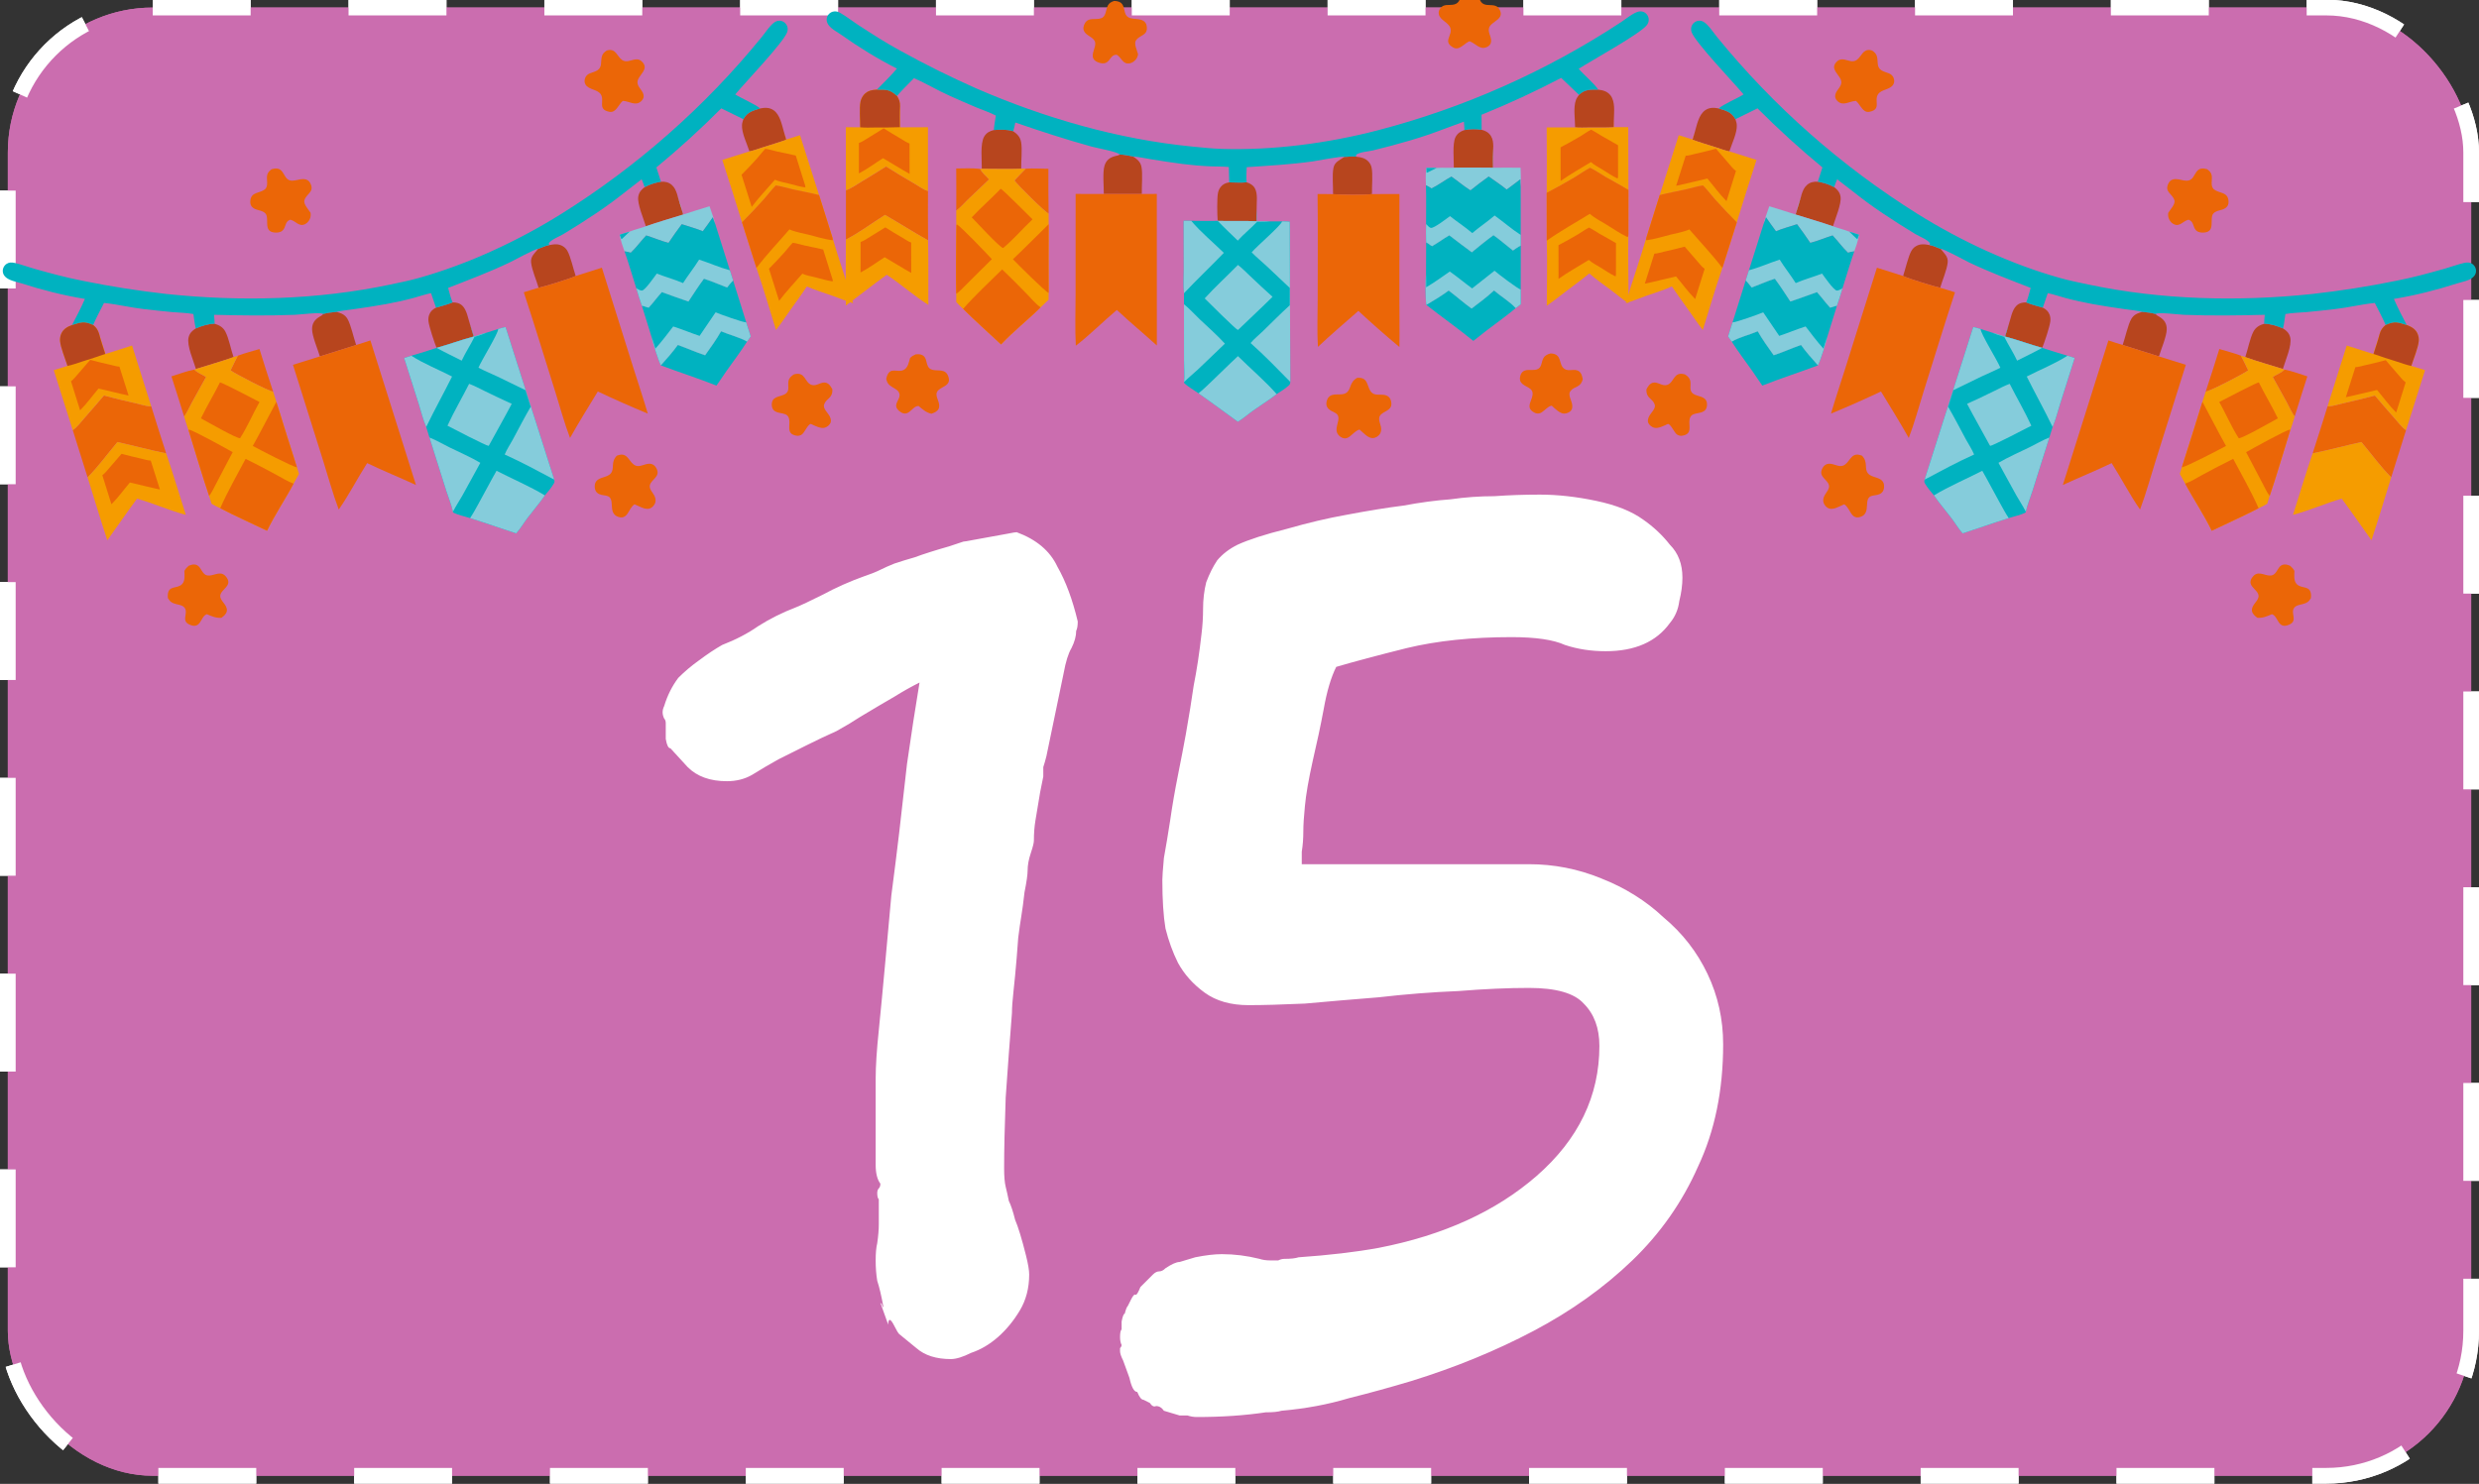 <?xml version="1.0" encoding="UTF-8"?> <svg xmlns="http://www.w3.org/2000/svg" width="633" height="379" viewBox="0 0 633 379" fill="none"><rect x="0" y="0" width="633" height="379" fill="#333333" stroke="none"/><g clip-path="url(#clip0_32_11114)"><rect x="2" y="1.933" width="629" height="375" rx="37" fill="#CB6DAF" stroke="white" stroke-width="4" stroke-dasharray="25 25"></rect><rect x="2" y="1.933" width="629" height="375" rx="37" fill="#CB6DAF" stroke="white" stroke-width="4" stroke-dasharray="25 25"></rect><path d="M229.598 340.733C229.331 340.466 228.931 339.799 228.398 338.733C227.865 337.666 227.465 337.133 227.198 337.133C226.931 337.133 226.798 337.533 226.798 338.333L224.798 332.733L225.198 333.133C225.198 333.399 225.331 333.666 225.598 333.933C225.065 330.999 224.531 328.733 223.998 327.133C223.731 325.533 223.598 323.799 223.598 321.933C223.598 320.066 223.731 318.599 223.998 317.533C224.265 315.666 224.398 314.066 224.398 312.733C224.398 311.399 224.398 309.266 224.398 306.333C224.131 306.066 223.998 305.533 223.998 304.733C223.998 304.199 224.131 303.799 224.398 303.533C224.665 303.266 224.798 302.866 224.798 302.333C223.998 301.266 223.598 299.666 223.598 297.533V275.533C223.598 272.333 223.865 268.199 224.398 263.133C224.931 257.799 225.465 252.199 225.998 246.333C226.531 240.466 227.065 234.599 227.598 228.733C228.398 222.599 229.065 217.266 229.598 212.733C230.131 208.199 230.798 202.333 231.598 195.133C232.665 187.666 233.731 180.733 234.798 174.333C232.665 175.399 230.531 176.599 228.398 177.933C226.531 178.999 223.598 180.733 219.598 183.133C217.998 184.199 215.998 185.399 213.598 186.733C211.198 187.799 208.665 188.999 205.998 190.333C203.865 191.399 201.465 192.599 198.798 193.933C196.398 195.266 194.131 196.599 191.998 197.933C190.131 198.999 187.998 199.533 185.598 199.533C181.331 199.533 177.998 198.333 175.598 195.933L171.198 191.133C170.665 191.133 170.265 190.333 169.998 188.733C169.998 187.133 169.998 185.799 169.998 184.733C169.998 184.199 169.865 183.799 169.598 183.533C169.331 182.999 169.198 182.466 169.198 181.933C169.198 181.399 169.331 180.866 169.598 180.333C170.398 177.666 171.598 175.266 173.198 173.133C174.798 171.533 176.531 170.066 178.398 168.733C180.531 167.133 182.531 165.799 184.398 164.733C187.865 163.399 190.931 161.799 193.598 159.933C196.531 158.066 199.731 156.466 203.198 155.133C204.531 154.599 206.798 153.533 209.998 151.933C213.465 150.066 217.065 148.466 220.798 147.133C222.398 146.599 223.731 146.066 224.798 145.533C225.865 144.999 227.065 144.466 228.398 143.933C229.998 143.399 231.731 142.866 233.598 142.333C235.731 141.533 238.665 140.599 242.398 139.533L245.998 138.333C246.265 138.333 247.065 138.199 248.398 137.933C249.731 137.666 251.198 137.399 252.798 137.133C254.398 136.866 255.865 136.599 257.198 136.333C258.531 136.066 259.331 135.933 259.598 135.933C264.665 137.799 268.131 140.733 269.998 144.733C272.131 148.466 273.865 153.133 275.198 158.733C275.198 159.799 275.065 160.599 274.798 161.133C274.798 162.466 274.398 163.933 273.598 165.533C272.798 166.866 272.131 168.999 271.598 171.933L267.198 193.133C266.931 194.199 266.665 195.133 266.398 195.933C266.398 196.733 266.398 197.533 266.398 198.333L265.598 202.333C265.065 205.533 264.665 207.933 264.398 209.533C264.131 211.133 263.998 212.866 263.998 214.733C263.998 215.266 263.731 216.333 263.198 217.933C262.665 219.533 262.398 220.999 262.398 222.333C262.398 223.399 262.131 225.266 261.598 227.933C261.331 230.333 261.065 232.333 260.798 233.933C260.531 235.533 260.265 237.399 259.998 239.533L259.598 244.733C259.331 247.933 259.065 250.733 258.798 253.133C258.531 255.533 258.398 257.399 258.398 258.733C257.865 265.399 257.331 272.599 256.798 280.333C256.531 287.799 256.398 293.799 256.398 298.333C256.398 300.466 256.531 302.066 256.798 303.133C257.065 304.199 257.331 305.399 257.598 306.733C258.131 307.799 258.665 309.399 259.198 311.533C259.998 313.399 260.931 316.466 261.998 320.733C262.531 322.866 262.798 324.466 262.798 325.533C262.798 328.999 261.998 332.066 260.398 334.733C258.798 337.399 256.931 339.666 254.798 341.533C252.665 343.399 250.398 344.733 247.998 345.533C245.865 346.599 244.131 347.133 242.798 347.133C239.065 347.133 236.131 346.199 233.998 344.333L229.598 340.733ZM297.198 360.333C296.665 359.533 295.998 359.133 295.198 359.133C294.665 359.399 294.131 359.133 293.598 358.333C293.065 358.066 292.531 357.799 291.998 357.533C291.465 357.533 290.931 356.866 290.398 355.533C289.598 355.533 288.931 354.333 288.398 351.933L286.798 347.533C286.265 346.466 285.998 345.666 285.998 345.133C285.998 344.866 285.998 344.599 285.998 344.333C286.265 344.066 286.398 343.799 286.398 343.533C286.131 342.999 285.998 342.333 285.998 341.533C285.998 340.466 286.131 339.799 286.398 339.533C286.398 339.266 286.398 338.599 286.398 337.533C286.665 336.199 286.931 335.533 287.198 335.533C287.465 334.466 287.731 333.799 287.998 333.533C288.265 332.999 288.531 332.466 288.798 331.933C289.331 330.866 289.731 330.466 289.998 330.733C290.265 330.733 290.665 330.066 291.198 328.733C291.731 328.199 292.265 327.666 292.798 327.133C293.331 326.599 293.865 326.066 294.398 325.533C294.931 324.999 295.465 324.733 295.998 324.733C296.531 324.733 297.065 324.466 297.598 323.933C299.198 322.866 300.398 322.333 301.198 322.333L305.198 321.133C307.865 320.599 310.131 320.333 311.998 320.333C315.198 320.333 318.398 320.733 321.598 321.533C322.398 321.799 323.331 321.933 324.398 321.933C325.198 321.933 325.865 321.933 326.398 321.933C326.931 321.666 327.465 321.533 327.998 321.533C329.598 321.533 330.798 321.399 331.598 321.133C339.331 320.599 346.131 319.799 351.998 318.733C368.531 315.533 381.998 309.399 392.398 300.333C403.065 290.999 408.398 279.933 408.398 267.133C408.398 262.599 407.065 258.999 404.398 256.333C401.998 253.666 397.331 252.333 390.398 252.333C385.065 252.333 379.065 252.599 372.398 253.133C365.731 253.399 358.931 253.933 351.998 254.733C345.331 255.266 339.065 255.799 333.198 256.333C327.331 256.599 322.531 256.733 318.798 256.733C314.265 256.733 310.531 255.666 307.598 253.533C304.665 251.399 302.398 248.866 300.798 245.933C299.465 243.266 298.398 240.333 297.598 237.133C297.065 233.933 296.798 229.799 296.798 224.733C296.798 223.933 296.931 222.066 297.198 219.133C297.731 216.199 298.265 212.999 298.798 209.533C299.331 205.799 299.998 201.933 300.798 197.933C301.598 193.933 302.265 190.466 302.798 187.533C303.598 182.999 304.265 178.866 304.798 175.133C305.598 171.133 306.265 166.733 306.798 161.933C307.065 159.799 307.198 157.666 307.198 155.533C307.198 153.133 307.465 150.866 307.998 148.733C308.798 146.599 309.731 144.733 310.798 143.133C312.131 141.533 313.865 140.199 315.998 139.133C318.931 137.799 323.065 136.466 328.398 135.133C333.998 133.533 339.065 132.333 343.598 131.533C349.198 130.466 354.131 129.666 358.398 129.133C362.665 128.333 366.665 127.799 370.398 127.533C374.131 126.999 377.865 126.733 381.598 126.733C385.331 126.466 389.198 126.333 393.198 126.333C397.731 126.333 402.531 126.866 407.598 127.933C412.665 128.999 416.665 130.599 419.598 132.733C422.265 134.599 424.531 136.733 426.398 139.133C428.531 141.266 429.598 144.066 429.598 147.533C429.598 149.399 429.331 151.399 428.798 153.533C428.531 155.666 427.731 157.533 426.398 159.133C422.931 163.933 417.465 166.333 409.998 166.333C406.265 166.333 402.798 165.799 399.598 164.733C396.665 163.399 392.131 162.733 385.998 162.733C375.865 162.733 366.931 163.666 359.198 165.533C351.731 167.399 345.731 168.999 341.198 170.333C339.865 172.999 338.798 176.599 337.998 181.133C337.198 185.399 336.265 189.799 335.198 194.333C334.131 199.133 333.465 202.999 333.198 205.933C332.931 208.599 332.798 210.733 332.798 212.333C332.798 214.199 332.665 215.933 332.398 217.533C332.398 218.866 332.398 219.933 332.398 220.733H390.398C396.798 220.733 402.931 221.933 408.798 224.333C414.931 226.733 420.265 230.066 424.798 234.333C429.598 238.333 433.331 243.133 435.998 248.733C438.665 254.333 439.998 260.333 439.998 266.733C439.998 278.466 437.865 288.866 433.598 297.933C429.598 306.999 423.998 314.999 416.798 321.933C409.598 328.866 401.198 334.866 391.598 339.933C381.998 344.999 371.598 349.266 360.398 352.733C355.065 354.333 349.731 355.799 344.398 357.133C339.065 358.733 333.331 359.799 327.198 360.333C326.398 360.599 325.065 360.733 323.198 360.733C317.865 361.533 311.998 361.933 305.598 361.933C304.798 361.933 303.998 361.799 303.198 361.533C302.665 361.533 301.998 361.533 301.198 361.533L297.198 360.333Z" fill="white"></path><path d="M43.775 96.133C45.688 95.531 47.657 94.772 49.627 94.4C50.445 95.295 51.619 95.629 52.606 96.288C51.36 98.502 50.13 100.725 48.916 102.957C48.433 103.845 47.647 105.662 47.004 106.357C45.977 102.936 44.852 99.539 43.775 96.133Z" fill="#EB6607"></path><path d="M60.736 90.849C62.527 90.165 64.423 89.711 66.255 89.144C67.38 92.788 68.543 96.419 69.746 100.037C68.513 99.857 60.057 95.467 58.886 94.593C59.462 93.328 60.129 92.1 60.736 90.849Z" fill="#EB6607"></path><path d="M194.091 27.701C195.283 27.472 196.399 27.412 197.464 28.11C199.209 29.256 199.659 31.959 200.214 33.835C200.387 34.457 200.564 35.071 200.774 35.682C198.819 36.4 196.81 36.992 194.824 37.619C193.7 37.974 192.519 38.436 191.365 38.666C190.736 36.669 189.346 33.961 189.468 31.905C189.497 31.404 189.662 30.923 189.814 30.448C189.833 30.412 189.851 30.375 189.871 30.34C190.862 28.578 192.306 28.244 194.091 27.701Z" fill="#B7451E"></path><path d="M137.438 63.542C138.432 63.246 139.176 62.755 140.243 62.598C141.507 62.356 142.676 62.204 143.823 62.948C144.259 63.23 144.607 63.608 144.868 64.056C145.683 65.456 146.422 68.787 146.997 70.491C145.748 71.124 139.071 73.179 137.525 73.495C136.963 71.546 135.832 69.011 135.614 67.072C135.435 65.481 136.56 64.672 137.438 63.542Z" fill="#B7451E"></path><path d="M82.551 80.19C83.638 79.878 84.809 79.783 85.929 79.653C87.128 80.001 88.081 80.329 88.746 81.478C89.589 82.933 90.323 86.345 90.944 88.117L81.681 91.029C81.124 89.165 79.701 85.897 79.689 84.091C79.678 82.612 80.332 81.674 81.549 80.925C81.845 80.743 82.21 80.572 82.445 80.312C82.481 80.272 82.516 80.231 82.551 80.19Z" fill="#B7451E"></path><path d="M164.602 47.809C165.917 47.089 167.299 46.663 168.774 46.416C169.779 46.343 170.753 46.549 171.527 47.227C172.256 47.864 172.577 48.656 172.884 49.549C173.368 51.306 173.931 53.044 174.471 54.785C171.289 55.777 168.07 56.708 164.918 57.792C164.351 55.913 162.69 52.043 162.973 50.248C163.146 49.156 163.732 48.442 164.602 47.809Z" fill="#B7451E"></path><path d="M111.332 78.588C112.71 78.162 114.257 77.811 115.574 77.241C116.504 77.232 117.346 77.409 118.043 78.067C119.244 79.202 119.527 81.438 120.054 82.95L120.985 85.956C117.781 86.799 114.672 87.964 111.483 88.851C110.905 87.475 109.581 83.478 109.414 82.088C109.345 81.509 109.393 80.924 109.6 80.375C109.922 79.525 110.525 78.973 111.332 78.588Z" fill="#B7451E"></path><path d="M49.995 83.886C51.44 83.273 53.218 82.68 54.803 82.692C55.989 83.049 56.931 83.554 57.542 84.694C58.424 86.341 58.982 89.319 59.628 91.209C56.485 92.336 53.219 93.23 50.034 94.248C49.412 92.147 47.658 88.234 48.152 86.184C48.416 85.089 49.075 84.454 49.995 83.886Z" fill="#B7451E"></path><path d="M174.473 54.784C173.932 53.044 173.37 51.306 172.885 49.549C173.489 51.27 173.989 53.031 174.518 54.776C176.717 54.022 178.956 53.391 181.17 52.683C181.674 54.182 182.262 55.701 182.643 57.235C182.385 56.688 182.21 56.071 182.011 55.498C181.184 56.702 180.333 57.889 179.46 59.061C177.756 58.337 175.848 57.863 174.087 57.261C172.934 58.833 171.77 60.397 170.705 62.031C168.792 61.544 166.907 60.719 165.009 60.133C163.636 61.56 162.524 63.173 161.073 64.546C160.543 64.401 160.025 64.241 159.475 64.195C158.998 62.915 158.437 61.303 158.246 59.953C159.071 59.651 159.925 59.415 160.766 59.159C162.116 58.617 163.553 58.299 164.92 57.792C168.072 56.708 171.29 55.777 174.473 54.784Z" fill="#85CCDB"></path><path d="M158.246 59.952C159.072 59.651 159.925 59.415 160.766 59.158C160.117 59.813 159.416 60.416 158.762 61.068L158.651 61.063C158.52 60.691 158.393 60.318 158.246 59.952Z" fill="#00B2C0"></path><path d="M184.12 84.615C186.273 85.552 188.743 86.08 190.767 87.257C189.116 89.81 187.298 92.24 185.534 94.716C184.649 95.958 183.843 97.253 182.949 98.49C178.276 96.627 173.446 95.099 168.737 93.321C170.228 91.661 171.776 89.924 173.076 88.111C175.415 88.936 177.689 89.969 180.043 90.742C181.45 88.765 182.925 86.729 184.12 84.615Z" fill="#00B2C0"></path><path d="M48.187 144.505C48.663 144.328 49.119 144.151 49.636 144.18C51.027 144.257 51.254 145.657 52.068 146.491C53.247 147.699 54.859 146.419 56.244 146.489C56.783 146.516 57.216 146.738 57.575 147.138C59.752 149.565 56.411 150.421 56.243 152.119C56.108 153.488 58.128 154.44 57.925 156.033C57.827 156.811 57.126 157.377 56.53 157.801C55.135 157.898 54.069 157.406 52.825 156.878C51.638 157.235 51.46 159.006 50.388 159.64C49.925 159.913 49.397 159.878 48.901 159.727C45.93 158.828 48.118 156.793 47.217 155.357C46.736 154.59 45.763 154.502 44.968 154.294C43.884 154.01 43.428 153.719 42.864 152.757C42.845 152.52 42.828 152.273 42.838 152.035C42.952 149.38 45.192 150.515 46.481 149.203C47.313 148.355 47.107 146.926 47.08 145.839C47.357 145.281 47.718 144.908 48.187 144.505Z" fill="#EB6607"></path><path d="M154.949 12.899C155.09 12.848 155.099 12.839 155.27 12.807C157.273 12.431 157.563 14.382 158.823 15.298C159.911 16.088 161.071 15.322 162.23 15.179C162.794 15.109 163.334 15.213 163.769 15.595C166.178 17.705 162.708 19.204 162.77 21.081C162.813 22.368 164.372 23.216 164.356 24.591C164.35 25.108 164.059 25.54 163.688 25.88C162.3 27.153 160.707 25.872 159.165 25.784C159.124 25.782 159.083 25.781 159.042 25.779C158.141 26.497 157.755 27.724 156.777 28.348C156.369 28.608 155.996 28.639 155.531 28.543C152.436 27.905 154.526 25.7 153.368 24.038C152.488 22.775 150.329 22.953 149.512 21.592C149.247 21.149 149.216 20.677 149.34 20.184C149.763 18.505 151.329 18.722 152.525 17.964C153.797 17.156 153.361 15.796 153.647 14.551C153.835 13.729 154.259 13.336 154.949 12.899Z" fill="#EB6607"></path><path d="M202.717 95.62C205.747 94.769 205.359 97.754 207.3 98.326C208.547 98.694 209.662 97.437 210.897 97.755C211.724 97.969 212.163 98.744 212.539 99.437C212.637 101.817 211.022 101.644 210.431 103.311C210.065 104.343 211.417 105.438 211.856 106.331C212.104 106.837 212.3 107.433 212.08 107.984C211.864 108.528 211.228 109.032 210.686 109.221C209.628 109.591 208.035 108.73 207.07 108.288C206.36 108.247 205.454 110.429 204.806 110.927C204.407 111.234 203.927 111.366 203.428 111.292C200.265 110.825 202.237 108.107 201.283 106.454C200.548 105.18 198.274 105.881 197.389 104.557C197.052 104.054 196.989 103.265 197.14 102.691C197.542 101.161 199.464 101.313 200.549 100.608C201.76 99.822 201.081 98.45 201.341 97.293C201.521 96.491 202.052 96.044 202.717 95.62Z" fill="#EB6607"></path><path d="M157.496 116.393C157.682 116.325 157.87 116.259 158.062 116.209C160.48 115.577 160.629 118.371 162.414 118.961C163.692 119.383 165.105 118.058 166.498 118.554C167.104 118.77 167.505 119.324 167.745 119.897C168.532 121.775 166.377 122.432 165.957 123.862C165.676 124.819 166.628 125.739 167.051 126.53C167.356 127.1 167.526 127.805 167.306 128.432C167.107 128.997 166.605 129.589 166.053 129.831C164.838 130.366 163.158 129.268 162.033 128.81C161.144 129.401 160.79 130.406 160.189 131.251C159.865 131.706 159.436 132.089 158.86 132.151C158.248 132.217 157.516 131.963 157.055 131.564C156.138 130.769 156.286 129.412 156.167 128.326C155.888 125.774 153.876 127.085 152.471 125.858C152.041 125.482 151.888 124.938 151.864 124.383C151.848 124.02 151.876 123.655 152.023 123.319C152.72 121.729 155.015 122.113 155.984 120.89C157.004 119.603 155.859 118.121 157.496 116.393Z" fill="#EB6607"></path><path d="M69.381 43.213C69.88 43.067 70.404 42.979 70.922 43.077C72.002 43.282 72.386 44.431 72.941 45.237C74.266 47.162 76.233 45.378 78.015 45.809C78.549 45.939 78.945 46.262 79.201 46.746C80.449 49.112 78.152 49.447 77.713 51.217C77.48 52.161 78.829 53.579 79.313 54.372C79.341 54.744 79.368 55.113 79.275 55.479C79.1 56.158 78.631 56.852 78.009 57.193C76.378 58.086 75.582 56.472 74.21 56.139C74.18 56.132 74.15 56.126 74.12 56.12C72.678 56.568 73.109 58.02 72.123 58.903C71.58 59.391 70.772 59.452 70.077 59.386C67.104 59.108 68.893 55.818 67.779 54.53C66.914 53.53 65.145 53.862 64.261 52.739C63.877 52.251 63.859 51.647 63.947 51.056C64.249 49.003 66.365 49.382 67.618 48.369C68.618 47.56 68.019 45.93 68.2 44.84C68.325 44.084 68.781 43.64 69.381 43.213Z" fill="#EB6607"></path><path d="M26.537 101.03C29.278 101.755 32.031 102.427 34.797 103.046C36.004 103.326 37.402 103.79 38.634 103.82C39.869 107.821 41.135 111.813 42.43 115.795C38.255 114.952 34.147 113.817 29.988 112.909C27.439 115.904 25.155 119.134 22.364 121.915L18.583 109.885C19.741 109.07 20.715 107.745 21.652 106.681C23.3 104.815 24.929 102.931 26.537 101.03Z" fill="#EB6607"></path><path d="M200.213 33.836L200.83 35.615L204.283 34.531L209.142 49.82C206.957 49.262 204.729 48.879 202.528 48.385C201.079 48.06 199.557 47.565 198.091 47.365C197.012 48.463 196.086 49.714 195.067 50.868C193.255 52.895 191.388 54.87 189.467 56.792C187.858 51.458 186.127 46.154 184.437 40.845C186.74 40.102 189.049 39.376 191.363 38.667C192.517 38.437 193.699 37.975 194.822 37.62C196.808 36.992 198.817 36.401 200.772 35.682C200.563 35.072 200.386 34.458 200.213 33.836Z" fill="#F59C00"></path><path d="M29.986 112.909C34.146 113.818 38.254 114.952 42.429 115.795C44.196 120.994 45.777 126.274 47.445 131.506C43.239 130.389 39.203 128.564 35.004 127.358C32.395 130.847 29.957 134.462 27.406 137.993C25.636 132.668 24.041 127.271 22.363 121.915C25.154 119.135 27.438 115.904 29.986 112.909Z" fill="#F59C00"></path><path d="M179.751 71.193C181.752 71.822 183.697 72.709 185.666 73.437C186.151 72.803 186.622 72.186 187.199 71.633L190.551 82.337L191.689 85.93C191.389 86.378 191.092 86.826 190.771 87.258C188.746 86.081 186.276 85.553 184.123 84.616C182.928 86.73 181.453 88.766 180.047 90.743C177.692 89.969 175.419 88.937 173.079 88.112C171.78 89.925 170.232 91.662 168.741 93.321C168.011 91.813 166.688 87.542 166.313 85.861L163.904 78.114C164.491 78.138 165.041 78.5 165.647 78.573C166.824 77.302 167.832 75.887 169.001 74.611C171.253 75.437 173.514 76.239 175.784 77.016C177.08 75.064 178.344 73.067 179.751 71.193Z" fill="#00B2C0"></path><path d="M182.729 79.767C183.816 80.26 189.729 82.37 190.551 82.338L191.689 85.932C191.39 86.379 191.093 86.827 190.771 87.259C188.747 86.082 186.277 85.554 184.123 84.617C182.928 86.731 181.454 88.767 180.047 90.744C177.693 89.971 175.419 88.939 173.079 88.114C171.78 89.926 170.232 91.663 168.741 93.323C168.012 91.815 166.688 87.543 166.313 85.863C166.692 86.914 167.02 87.979 167.352 89.046C168.99 87.227 170.404 85.316 171.899 83.385C174.17 84.103 176.372 85.04 178.634 85.789C179.986 83.773 181.351 81.765 182.729 79.767Z" fill="#85CCDB"></path><path d="M18.398 83.01C20.722 82.299 21.425 81.929 23.781 82.994C24.588 83.655 25.014 84.294 25.313 85.294L26.939 90.42C29.207 89.716 31.469 88.995 33.725 88.255L38.631 103.819C37.4 103.79 36.001 103.325 34.794 103.046C32.028 102.426 29.275 101.754 26.535 101.03C24.926 102.931 23.297 104.814 21.649 106.68C20.712 107.745 19.739 109.069 18.581 109.885L13.728 94.544C14.892 94.173 16.059 93.813 17.23 93.465C16.685 91.689 15.489 88.862 15.332 87.129C15.317 86.962 15.313 86.794 15.319 86.626C15.326 86.459 15.343 86.292 15.372 86.126C15.4 85.961 15.439 85.798 15.489 85.638C15.539 85.477 15.598 85.321 15.668 85.168C16.226 83.977 17.233 83.457 18.398 83.01Z" fill="#F59C00"></path><path d="M18.404 83.009C20.727 82.298 21.43 81.928 23.786 82.993C24.594 83.653 25.02 84.293 25.318 85.293C25.747 87.014 26.343 88.708 26.881 90.399C24.946 91.109 22.965 91.705 21 92.331C19.775 92.721 18.496 93.211 17.235 93.464C16.69 91.688 15.494 88.86 15.338 87.127C15.322 86.96 15.318 86.793 15.325 86.625C15.331 86.457 15.349 86.291 15.377 86.125C15.405 85.96 15.444 85.797 15.494 85.636C15.544 85.476 15.604 85.32 15.674 85.167C16.231 83.975 17.239 83.456 18.404 83.009Z" fill="#B7451E"></path><path d="M174.084 57.26C175.845 57.862 177.752 58.337 179.457 59.06C180.33 57.889 181.18 56.701 182.008 55.497C182.207 56.07 182.381 56.687 182.64 57.234L186.367 69.032L187.195 71.633C186.619 72.187 186.148 72.803 185.663 73.437C183.694 72.71 181.748 71.822 179.748 71.193C178.341 73.067 177.076 75.064 175.78 77.016C173.511 76.239 171.25 75.438 168.997 74.611C167.829 75.887 166.821 77.302 165.644 78.573C165.038 78.5 164.488 78.138 163.9 78.114C163.361 76.646 162.934 75.128 162.473 73.633C161.472 70.49 160.558 67.308 159.471 64.195C160.021 64.24 160.54 64.4 161.07 64.545C162.521 63.172 163.633 61.559 165.006 60.132C166.904 60.718 168.789 61.543 170.702 62.03C171.767 60.396 172.931 58.832 174.084 57.26Z" fill="#00B2C0"></path><path d="M174.418 72.303C175.714 70.257 177.239 68.367 178.519 66.31C181.137 67.16 183.721 68.329 186.371 69.034L187.2 71.635C186.623 72.189 186.152 72.805 185.667 73.439C183.698 72.711 181.753 71.823 179.753 71.195C178.345 73.069 177.081 75.066 175.785 77.018C173.515 76.241 171.254 75.439 169.002 74.613C167.834 75.889 166.825 77.304 165.648 78.575C165.042 78.502 164.492 78.14 163.905 78.116C163.365 76.648 162.938 75.13 162.478 73.635C162.86 73.841 163.53 74.293 163.978 74.204C164.774 74.045 167.115 70.677 167.697 69.88C169.909 70.731 172.251 71.368 174.418 72.303Z" fill="#85CCDB"></path><path d="M198.095 47.364C199.562 47.564 201.083 48.058 202.533 48.384C204.733 48.878 206.962 49.261 209.147 49.819L212.566 60.716C214.21 66.327 216.151 71.843 217.84 77.438C216.065 76.906 214.333 76.172 212.584 75.554C210.412 74.787 208.132 74.109 206.032 73.159C204.676 75.229 203.204 77.204 201.776 79.223C200.577 80.917 199.435 82.652 198.148 84.283C196.5 79.012 194.966 73.656 193.156 68.442L189.471 56.791C191.393 54.868 193.26 52.894 195.071 50.867C196.09 49.713 197.017 48.462 198.095 47.364Z" fill="#F59C00"></path><path d="M198.095 47.364C199.562 47.564 201.083 48.058 202.533 48.384C204.733 48.878 206.962 49.261 209.147 49.819L212.566 60.716L212.642 61.226L212.512 61.372C210.467 61.089 208.402 60.439 206.4 59.935C204.833 59.541 203.053 59.266 201.581 58.594C198.78 61.846 195.739 65.016 193.156 68.442L189.471 56.791C191.393 54.868 193.26 52.894 195.071 50.867C196.09 49.713 197.017 48.462 198.095 47.364Z" fill="#EB6607"></path><g style="mix-blend-mode:multiply"><path d="M202.42 62.005C203.451 62.146 204.522 62.494 205.542 62.723C207.091 63.071 208.659 63.34 210.197 63.732L212.602 71.401L212.656 71.76L212.565 71.862C211.126 71.663 209.672 71.206 208.264 70.851C207.161 70.574 205.909 70.38 204.872 69.908C202.901 72.196 200.762 74.427 198.943 76.838L196.351 68.639C197.703 67.286 199.017 65.896 200.292 64.47C201.009 63.658 201.661 62.778 202.42 62.005Z" fill="#EB6607"></path></g><g style="mix-blend-mode:multiply"><path d="M195.421 38.006C196.453 38.147 197.524 38.495 198.544 38.724C200.093 39.071 201.661 39.341 203.199 39.733L205.604 47.402L205.658 47.761L205.567 47.864C204.128 47.664 202.674 47.207 201.266 46.852C200.163 46.575 198.911 46.381 197.874 45.909C195.903 48.197 193.764 50.428 191.945 52.839L189.353 44.64C190.705 43.287 192.019 41.897 193.294 40.471C194.011 39.659 194.663 38.779 195.421 38.006Z" fill="#EB6607"></path></g><path d="M90.941 88.117C92.161 87.768 93.37 87.341 94.578 86.948L106.218 123.879C102.086 121.966 97.854 120.264 93.749 118.285C91.264 122.177 89.138 126.366 86.501 130.147C84.998 126.19 83.764 121.645 82.48 117.577L74.809 93.18L81.678 91.029L90.941 88.117Z" fill="#EB6607"></path><g style="mix-blend-mode:multiply"><path d="M90.245 91.747C91.092 91.505 91.93 91.208 92.769 90.936L100.845 116.561C97.978 115.233 95.042 114.052 92.194 112.679C90.469 115.38 88.995 118.286 87.164 120.91C86.122 118.165 85.265 115.011 84.374 112.188L79.052 95.26L83.818 93.767L90.245 91.747Z" fill="#EB6607"></path></g><path d="M146.999 70.489C149.233 69.803 151.461 69.099 153.684 68.375L161.741 94C162.954 97.878 164.272 101.744 165.413 105.641C161.11 103.868 156.855 101.985 152.649 99.992C150.26 103.921 147.805 107.851 145.555 111.86C144.108 108.101 143.049 104.091 141.836 100.243C139.148 91.715 136.547 83.148 133.749 74.656C135.004 74.269 136.26 73.838 137.526 73.493C139.072 73.177 145.75 71.122 146.999 70.489Z" fill="#EB6607"></path><path d="M59.629 91.209L60.732 90.848C60.125 92.1 59.458 93.327 58.882 94.593C60.053 95.466 68.509 99.856 69.742 100.037L70.569 102.627C72.291 108.217 74.045 113.798 75.831 119.368L76.346 121.035L74.972 123.525C72.812 127.576 70.175 131.436 68.189 135.566C64.217 133.64 60.136 131.854 56.228 129.809C55.478 129.455 54.741 129.105 54.033 128.674C53.807 128.013 53.608 127.34 53.398 126.673C51.596 121.392 50.042 115.977 48.38 110.648C47.882 109.23 47.447 107.793 47.004 106.357C47.648 105.662 48.434 103.845 48.917 102.958C50.131 100.726 51.361 98.502 52.607 96.288C51.62 95.629 50.446 95.296 49.627 94.4L50.035 94.248C53.22 93.229 56.486 92.336 59.629 91.209Z" fill="#F59C00"></path><path d="M70.567 102.626C72.289 108.217 74.043 113.797 75.829 119.367C74.722 119.239 66.227 114.817 64.549 113.902C66.623 110.186 68.55 106.375 70.567 102.626Z" fill="#EB6607"></path><path d="M48.383 110.647C48.316 110.402 48.13 109.948 48.196 109.717C49.171 109.79 57.971 114.67 59.415 115.494C57.933 118.204 56.573 120.979 55.103 123.697C54.593 124.64 54.076 125.843 53.401 126.673C51.599 121.392 50.045 115.977 48.383 110.647Z" fill="#EB6607"></path><path d="M56.168 97.663C56.781 97.718 65.168 102.107 66.263 102.676C64.56 105.701 63.191 108.98 61.318 111.897C61.306 111.904 61.295 111.914 61.282 111.917C60.519 112.089 52.588 107.534 51.306 106.855C52.818 103.732 54.629 100.772 56.168 97.663Z" fill="#EB6607"></path><path d="M62.711 117.203C65.389 118.504 68.038 119.926 70.663 121.332C72.049 122.075 73.49 123.014 74.975 123.525C72.816 127.576 70.179 131.436 68.193 135.566C64.221 133.64 60.14 131.854 56.231 129.809C58.112 125.516 60.531 121.357 62.711 117.203Z" fill="#EB6607"></path><path d="M21.678 76.349C16.21 75.454 10.673 74.042 5.401 72.348C4.476 72.051 3.47 71.881 2.585 71.486C2.013 71.231 1.463 70.913 1.093 70.393C1.053 70.336 1.016 70.278 0.982 70.218C0.948 70.158 0.917 70.097 0.889 70.034C0.861 69.971 0.837 69.906 0.815 69.841C0.793 69.775 0.775 69.709 0.76 69.642C0.745 69.574 0.733 69.506 0.725 69.438C0.717 69.369 0.712 69.301 0.71 69.232C0.708 69.163 0.71 69.094 0.716 69.025C0.721 68.956 0.729 68.888 0.741 68.82C0.754 68.749 0.771 68.68 0.791 68.611C0.811 68.542 0.834 68.474 0.861 68.407C0.887 68.341 0.917 68.275 0.95 68.212C0.983 68.148 1.02 68.086 1.059 68.026C1.098 67.966 1.14 67.907 1.185 67.851C1.23 67.795 1.277 67.742 1.327 67.691C1.378 67.639 1.43 67.59 1.485 67.544C1.54 67.498 1.597 67.455 1.656 67.414C2.314 66.967 2.997 66.989 3.744 67.155C5.406 67.526 7.029 68.157 8.67 68.62C12.774 69.777 16.924 70.911 21.11 71.723C28.187 73.164 35.315 74.285 42.492 75.086C61.398 77.082 81.045 76.614 99.67 72.677C102.076 72.168 104.51 71.682 106.878 71.018C119.549 67.463 132.273 61.538 143.407 54.578C144.615 53.821 145.816 53.052 147.008 52.27C148.201 51.489 149.385 50.695 150.562 49.889C151.738 49.084 152.906 48.266 154.066 47.436C155.225 46.606 156.376 45.765 157.519 44.912C158.661 44.058 159.795 43.194 160.92 42.317C162.044 41.441 163.16 40.553 164.267 39.654C165.373 38.755 166.47 37.844 167.558 36.923C168.647 36.001 169.725 35.068 170.794 34.125C171.863 33.181 172.922 32.226 173.971 31.261C175.021 30.296 176.06 29.32 177.09 28.333C178.119 27.346 179.138 26.349 180.148 25.342C181.157 24.334 182.155 23.317 183.143 22.289C184.132 21.261 185.109 20.224 186.076 19.176C187.044 18.128 188 17.07 188.945 16.003C189.891 14.935 190.825 13.858 191.748 12.772C192.672 11.685 193.584 10.59 194.485 9.484C195.392 8.361 196.782 6.225 197.981 5.554C198.432 5.302 199.008 5.221 199.51 5.342C200.066 5.475 200.541 5.855 200.835 6.341C201.172 6.897 201.217 7.532 201.026 8.148C200.244 10.671 190.046 21.306 187.737 24.115C189.37 25.161 192.874 26.615 194.092 27.7C192.307 28.242 190.863 28.577 189.872 30.338C189.852 30.374 189.834 30.41 189.816 30.447C187.926 29.542 186.045 28.619 184.173 27.677C178.895 32.976 173.371 38.005 167.6 42.763C168.004 43.976 168.396 45.193 168.776 46.413C167.3 46.66 165.918 47.086 164.604 47.806C164.359 47.134 164.133 46.444 163.838 45.792C161.304 47.7 158.848 49.716 156.299 51.603C153.608 53.595 150.769 55.459 147.947 57.26C146.597 58.121 145.236 58.964 143.864 59.788C142.769 60.442 140.933 61.089 140.147 62.088C140.144 62.285 140.177 62.411 140.246 62.596C139.179 62.753 138.435 63.244 137.441 63.54C136.494 63.605 131.424 66.418 130.137 67.034C124.998 69.491 119.724 71.466 114.428 73.537C114.778 74.738 115.062 76.101 115.574 77.24C114.257 77.809 112.71 78.161 111.332 78.587L110.055 74.869C108.529 75.189 107.015 75.72 105.506 76.125C103.238 76.734 100.894 77.242 98.585 77.672C95.853 78.156 93.113 78.588 90.365 78.967C88.894 79.179 87.37 79.312 85.927 79.651C84.806 79.781 83.635 79.876 82.548 80.188C81.734 79.679 76.558 80.365 75.184 80.415C68.315 80.668 61.519 80.589 54.651 80.408C54.733 81.171 54.787 81.922 54.806 82.689C53.22 82.677 51.443 83.271 49.998 83.884C49.688 82.713 49.574 81.41 49.38 80.209C47.657 79.893 45.832 79.872 44.086 79.723C41.621 79.512 39.159 79.218 36.7 78.94C33.305 78.556 29.968 77.722 26.561 77.376C25.624 79.234 24.613 81.084 23.785 82.993C21.429 81.928 20.726 82.298 18.402 83.009C19.539 80.832 20.707 78.603 21.678 76.349Z" fill="#00B2C0"></path><path d="M120.051 82.952C120.427 83.943 120.726 84.958 121.036 85.971C122.077 85.638 123.132 85.238 124.194 84.987L127.22 84.026C127.84 83.836 128.452 83.664 129.088 83.531L141.508 122.505C141.632 123.015 141.637 123.125 141.364 123.593C140.754 124.639 139.892 125.589 139.133 126.53C137.742 128.533 136.119 130.405 134.647 132.353C133.702 133.604 132.835 135.078 131.791 136.232C127.869 134.938 123.972 133.562 120.029 132.333C118.676 131.889 116.958 131.557 115.711 130.901L115.655 130.703C115.349 129.097 114.472 126.99 113.965 125.376L109.657 111.741L108.826 109.059C108.045 107.245 107.549 105.158 106.95 103.267L103.201 91.445C103.804 91.234 104.414 91.047 105.026 90.861C107.194 90.257 109.335 89.535 111.48 88.853C114.67 87.965 117.779 86.801 120.982 85.958L120.051 82.952Z" fill="#00B2C0"></path><path d="M120.057 82.95C120.432 83.94 120.732 84.956 121.042 85.969C122.082 85.635 123.137 85.236 124.199 84.985C123.218 85.42 122.178 85.718 121.156 86.044C120.154 88.112 118.86 90.014 117.892 92.116C115.753 91.038 113.584 90.004 111.486 88.851C114.675 87.963 117.784 86.799 120.988 85.956L120.057 82.95Z" fill="#85CCDB"></path><path d="M103.202 91.445C103.806 91.233 104.415 91.046 105.027 90.86C108.262 92.927 112.015 94.415 115.435 96.172C113.28 100.492 110.923 104.709 108.828 109.059C108.046 107.244 107.551 105.157 106.952 103.267L103.202 91.445Z" fill="#85CCDB"></path><path d="M109.66 111.74C111.31 112.384 113.154 113.469 114.778 114.267C117.385 115.547 120.152 116.738 122.652 118.211C121.099 121.003 119.606 123.833 118.038 126.616C117.27 127.981 116.361 129.308 115.659 130.702C115.352 129.096 114.476 126.989 113.968 125.375L109.66 111.74Z" fill="#85CCDB"></path><path d="M119.791 98.032C121.147 98.536 122.45 99.242 123.752 99.872C126.039 101.001 128.344 102.091 130.667 103.142C128.816 106.674 126.817 110.147 124.921 113.657L124.763 113.885C124.243 113.91 115.33 109.311 114.259 108.731C115.932 105.101 117.982 101.6 119.791 98.032Z" fill="#85CCDB"></path><g style="mix-blend-mode:multiply"><path d="M120.947 101.554C121.776 101.861 122.572 102.292 123.367 102.677C124.764 103.367 126.173 104.033 127.592 104.676C126.462 106.833 125.24 108.955 124.081 111.1L123.985 111.239C123.667 111.254 118.222 108.444 117.567 108.09C118.59 105.872 119.842 103.733 120.947 101.554Z" fill="#85CCDB"></path></g><path d="M120.03 132.331C120.8 131.212 121.436 129.99 122.101 128.806C123.692 125.971 125.171 123.063 126.787 120.246C130.881 122.354 135.192 124.156 139.134 126.529C137.743 128.531 136.12 130.404 134.648 132.351C133.703 133.602 132.836 135.077 131.792 136.231C127.87 134.936 123.973 133.56 120.03 132.331Z" fill="#85CCDB"></path><path d="M127.223 84.025C127.844 83.836 128.456 83.664 129.091 83.53L141.512 122.504C137.333 120.277 133.195 118.033 128.87 116.089C129.409 114.779 130.283 113.496 130.96 112.242C132.467 109.449 133.908 106.628 135.511 103.886L134.18 99.657L126.941 96.143C125.358 95.394 123.726 94.729 122.174 93.918C122.978 91.957 127.203 85.247 127.223 84.025Z" fill="#85CCDB"></path><g style="mix-blend-mode:multiply"><path d="M31.032 115.918C32.722 116.365 34.419 116.779 36.125 117.161C36.869 117.333 37.732 117.62 38.491 117.638C39.253 120.105 40.033 122.567 40.832 125.022C38.257 124.502 35.724 123.802 33.16 123.242C31.588 125.089 30.18 127.081 28.459 128.796L26.128 121.378C26.842 120.875 27.442 120.058 28.02 119.402C29.036 118.251 30.04 117.09 31.032 115.918Z" fill="#EB6607"></path></g><g style="mix-blend-mode:multiply"><path d="M23.03 91.919C24.72 92.366 26.417 92.78 28.123 93.162C28.867 93.334 29.73 93.621 30.489 93.639C31.251 96.106 32.031 98.567 32.83 101.023C30.255 100.503 27.722 99.803 25.158 99.243C23.586 101.09 22.178 103.082 20.457 104.797L18.126 97.379C18.84 96.876 19.44 96.059 20.018 95.403C21.034 94.252 22.038 93.091 23.03 91.919Z" fill="#EB6607"></path></g><g style="mix-blend-mode:multiply"><path d="M149.245 74.746C150.092 74.504 150.93 74.207 151.768 73.935L159.845 99.56C156.978 98.232 154.042 97.051 151.194 95.678C149.469 98.379 147.995 101.285 146.164 103.909C145.122 101.164 144.265 98.01 143.374 95.187L138.052 78.259L142.818 76.766L149.245 74.746Z" fill="#EB6607"></path></g><g style="mix-blend-mode:multiply"><path d="M127.947 123.553C128.776 123.86 129.572 124.291 130.367 124.676C131.764 125.366 133.173 126.032 134.592 126.675C133.462 128.833 132.24 130.954 131.081 133.099L130.985 133.238C130.667 133.253 125.222 130.443 124.567 130.089C125.59 127.871 126.842 125.732 127.947 123.553Z" fill="#85CCDB"></path></g><path d="M244.164 43.031C246.17 43.031 248.276 42.898 250.266 43.135C250.778 44.235 251.798 44.905 252.541 45.831C250.688 47.569 248.847 49.32 247.019 51.084C246.292 51.785 244.996 53.282 244.174 53.752C244.222 50.181 244.169 46.603 244.164 43.031Z" fill="#EB6607"></path><path d="M261.928 43.079C263.841 42.966 265.786 43.101 267.704 43.111C267.683 46.924 267.702 50.737 267.762 54.55C266.641 54.007 259.894 47.281 259.039 46.096C259.968 45.062 260.973 44.091 261.928 43.079Z" fill="#EB6607"></path><path d="M408.091 22.898C409.297 23.038 410.379 23.315 411.185 24.301C412.506 25.918 412.123 28.632 412.089 30.588C412.068 31.233 412.052 31.872 412.069 32.517C409.988 32.615 407.894 32.576 405.811 32.579C404.633 32.58 403.367 32.665 402.198 32.539C402.197 30.445 401.685 27.444 402.418 25.519C402.597 25.05 402.899 24.641 403.187 24.234C403.215 24.205 403.244 24.176 403.273 24.148C404.747 22.765 406.226 22.88 408.091 22.898Z" fill="#B7451E"></path><path d="M343.292 40.071C344.329 40.087 345.186 39.843 346.251 40.013C347.529 40.162 348.69 40.368 349.561 41.422C349.892 41.822 350.111 42.287 350.225 42.792C350.582 44.373 350.286 47.772 350.323 49.57C348.942 49.799 341.956 49.754 340.386 49.591C340.435 47.563 340.118 44.805 340.492 42.89C340.799 41.319 342.115 40.886 343.292 40.071Z" fill="#B7451E"></path><path d="M285.934 39.466C287.064 39.495 288.209 39.756 289.317 39.968C290.356 40.661 291.166 41.26 291.456 42.555C291.823 44.197 291.499 47.671 291.559 49.547L281.849 49.544C281.877 47.598 281.502 44.054 282.032 42.328C282.466 40.913 283.372 40.215 284.757 39.867C285.094 39.782 285.494 39.728 285.795 39.551C285.842 39.523 285.888 39.494 285.934 39.466Z" fill="#B7451E"></path><path d="M373.927 33.221C375.397 32.929 376.843 32.938 378.325 33.145C379.304 33.378 380.171 33.867 380.707 34.746C381.21 35.573 381.279 36.425 381.303 37.369C381.238 39.19 381.253 41.016 381.245 42.839C377.912 42.83 374.562 42.751 371.23 42.839C371.254 40.876 370.831 36.686 371.64 35.059C372.133 34.069 372.906 33.563 373.927 33.221Z" fill="#B7451E"></path><path d="M313.872 46.583C315.315 46.59 316.895 46.719 318.323 46.572C319.213 46.842 319.963 47.264 320.43 48.1C321.234 49.544 320.833 51.762 320.881 53.363L320.867 56.509C317.558 56.351 314.243 56.529 310.934 56.417C310.796 54.931 310.734 50.721 310.992 49.345C311.1 48.771 311.321 48.228 311.684 47.767C312.247 47.052 312.987 46.707 313.872 46.583Z" fill="#B7451E"></path><path d="M253.773 33.215C255.336 33.064 257.209 33.032 258.718 33.519C259.742 34.216 260.489 34.981 260.729 36.252C261.076 38.088 260.714 41.095 260.763 43.093C257.426 43.224 254.042 43.095 250.699 43.109C250.736 40.919 250.239 36.659 251.326 34.852C251.906 33.888 252.725 33.48 253.773 33.215Z" fill="#B7451E"></path><path d="M381.249 42.838C381.256 41.016 381.241 39.19 381.306 37.368C381.366 39.191 381.314 41.021 381.294 42.844C383.618 42.785 385.943 42.855 388.267 42.845C388.299 44.426 388.403 46.052 388.306 47.63C388.223 47.03 388.242 46.389 388.225 45.783C387.074 46.683 385.906 47.56 384.722 48.415C383.313 47.213 381.636 46.188 380.137 45.085C378.565 46.238 376.985 47.38 375.478 48.619C373.8 47.58 372.25 46.227 370.616 45.098C368.878 46.047 367.332 47.252 365.536 48.125C365.074 47.828 364.627 47.52 364.116 47.311C364.046 45.947 363.995 44.241 364.219 42.895C365.096 42.856 365.982 42.886 366.86 42.895C368.311 42.783 369.777 42.912 371.233 42.838C374.565 42.751 377.915 42.829 381.249 42.838Z" fill="#85CCDB"></path><path d="M364.215 42.895C365.093 42.856 365.978 42.887 366.856 42.895C366.041 43.324 365.192 43.69 364.372 44.114L364.267 44.077C364.254 43.683 364.245 43.288 364.215 42.895Z" fill="#00B2C0"></path><path d="M381.492 74.192C383.264 75.733 385.462 76.978 387.039 78.709C384.697 80.648 382.233 82.42 379.808 84.251C378.59 85.171 377.433 86.163 376.209 87.075C372.311 83.895 368.163 80.987 364.205 77.876C366.126 76.741 368.124 75.549 369.908 74.21C371.892 75.7 373.75 77.367 375.763 78.812C377.699 77.349 379.717 75.85 381.492 74.192Z" fill="#00B2C0"></path><path d="M233.842 90.492C234.349 90.467 234.837 90.435 235.322 90.618C236.625 91.109 236.422 92.513 236.947 93.552C237.709 95.059 239.631 94.322 240.932 94.805C241.438 94.992 241.784 95.335 242.006 95.823C243.354 98.792 239.911 98.605 239.24 100.174C238.7 101.44 240.341 102.954 239.669 104.413C239.341 105.126 238.503 105.455 237.807 105.68C236.447 105.353 235.578 104.565 234.55 103.687C233.311 103.671 232.609 105.308 231.396 105.589C230.873 105.711 230.38 105.519 229.951 105.227C227.388 103.477 230.086 102.192 229.658 100.552C229.429 99.677 228.528 99.3 227.832 98.863C226.883 98.267 226.536 97.852 226.287 96.765C226.34 96.533 226.398 96.292 226.479 96.068C227.385 93.57 229.181 95.326 230.804 94.461C231.852 93.903 232.085 92.478 232.386 91.433C232.818 90.983 233.274 90.736 233.842 90.492Z" fill="#EB6607"></path><path d="M375.201 -2.975C375.352 -2.982 375.363 -2.988 375.536 -2.967C377.559 -2.723 377.25 -0.776 378.177 0.476C378.977 1.557 380.314 1.174 381.463 1.386C382.021 1.489 382.505 1.75 382.805 2.245C384.47 4.981 380.709 5.368 380.205 7.177C379.859 8.418 381.092 9.695 380.664 11.002C380.502 11.494 380.095 11.818 379.639 12.03C377.933 12.828 376.799 11.128 375.354 10.581C375.315 10.567 375.276 10.553 375.237 10.54C374.163 10.953 373.426 12.008 372.306 12.31C371.839 12.435 371.474 12.352 371.059 12.121C368.298 10.583 370.954 9.108 370.348 7.175C369.888 5.706 367.776 5.228 367.406 3.684C367.285 3.181 367.398 2.722 367.664 2.289C368.572 0.815 370 1.492 371.368 1.127C372.825 0.74 372.817 -0.689 373.463 -1.791C373.89 -2.518 374.413 -2.766 375.201 -2.975Z" fill="#EB6607"></path><path d="M395.928 90.273C399.074 90.372 397.808 93.103 399.486 94.231C400.565 94.956 402.007 94.092 403.089 94.767C403.814 95.219 404 96.09 404.15 96.864C403.529 99.164 402.041 98.513 400.976 99.926C400.317 100.801 401.278 102.251 401.428 103.235C401.513 103.791 401.521 104.419 401.146 104.879C400.776 105.332 400.019 105.622 399.445 105.64C398.325 105.675 397.064 104.375 396.276 103.664C395.611 103.412 394.091 105.22 393.323 105.501C392.851 105.674 392.353 105.656 391.899 105.436C389.023 104.04 391.72 102.04 391.307 100.177C390.988 98.741 388.609 98.727 388.162 97.198C387.992 96.617 388.168 95.846 388.485 95.344C389.328 94.005 391.116 94.727 392.362 94.38C393.753 93.994 393.517 92.481 394.113 91.456C394.526 90.745 395.166 90.478 395.928 90.273Z" fill="#EB6607"></path><path d="M346.549 96.505C346.748 96.496 346.947 96.49 347.145 96.5C349.641 96.623 348.944 99.333 350.47 100.432C351.561 101.218 353.307 100.379 354.487 101.271C355 101.658 355.217 102.307 355.273 102.926C355.46 104.954 353.207 104.932 352.377 106.171C351.821 107 352.454 108.163 352.62 109.044C352.739 109.68 352.69 110.403 352.291 110.935C351.932 111.414 351.275 111.828 350.676 111.893C349.356 112.038 348.084 110.487 347.148 109.712C346.122 110.009 345.483 110.861 344.657 111.486C344.211 111.824 343.687 112.06 343.118 111.946C342.515 111.825 341.893 111.363 341.573 110.844C340.937 109.81 341.486 108.561 341.699 107.489C342.199 104.971 339.886 105.617 338.914 104.025C338.616 103.537 338.635 102.972 338.778 102.436C338.872 102.085 339.008 101.745 339.249 101.468C340.392 100.161 342.466 101.217 343.757 100.341C345.116 99.419 344.469 97.662 346.549 96.505Z" fill="#EB6607"></path><path d="M284.482 0.243C285.001 0.254 285.527 0.327 285.992 0.576C286.961 1.096 286.982 2.308 287.269 3.243C287.955 5.477 290.367 4.366 291.937 5.313C292.408 5.597 292.689 6.024 292.787 6.563C293.267 9.194 290.976 8.823 290.026 10.38C289.519 11.21 290.38 12.969 290.604 13.87C290.518 14.233 290.434 14.593 290.235 14.914C289.865 15.509 289.209 16.031 288.513 16.169C286.689 16.531 286.414 14.752 285.206 14.023C285.179 14.007 285.152 13.993 285.126 13.977C283.616 13.972 283.591 15.486 282.385 16.033C281.72 16.334 280.931 16.15 280.288 15.879C277.536 14.721 280.23 12.12 279.555 10.557C279.03 9.344 277.243 9.128 276.737 7.792C276.517 7.211 276.682 6.63 276.943 6.092C277.848 4.225 279.752 5.222 281.252 4.631C282.449 4.16 282.367 2.426 282.866 1.441C283.213 0.756 283.781 0.47 284.482 0.243Z" fill="#EB6607"></path><path d="M226.257 42.525C228.653 44.039 231.077 45.507 233.529 46.928C234.597 47.557 235.791 48.42 236.957 48.818C236.934 53.006 236.942 57.194 236.982 61.381C233.252 59.322 229.675 57.007 225.98 54.891C222.65 56.983 219.501 59.378 216.004 61.192L216.011 48.582C217.36 48.152 218.686 47.181 219.9 46.447C222.033 45.163 224.152 43.855 226.257 42.525Z" fill="#EB6607"></path><path d="M412.092 30.588L412.147 32.47L415.766 32.473L415.81 48.516C413.893 47.327 411.882 46.293 409.932 45.161C408.647 44.415 407.344 43.486 406.005 42.855C404.647 43.579 403.387 44.494 402.069 45.288C399.732 46.677 397.359 48 394.948 49.257C395.016 43.686 394.958 38.108 394.939 32.536C397.36 32.518 399.78 32.519 402.201 32.538C403.37 32.665 404.636 32.58 405.814 32.578C407.897 32.576 409.991 32.615 412.072 32.517C412.055 31.872 412.071 31.233 412.092 30.588Z" fill="#F59C00"></path><path d="M225.977 54.89C229.671 57.005 233.249 59.321 236.978 61.38C237.103 66.869 237.025 72.379 237.045 77.871C233.368 75.543 230.066 72.59 226.424 70.179C222.887 72.723 219.476 75.439 215.982 78.041C215.893 72.431 215.993 66.803 216 61.191C219.497 59.377 222.647 56.981 225.977 54.89Z" fill="#F59C00"></path><path d="M381.354 60.075C383.073 61.276 384.662 62.707 386.322 63.992C386.975 63.533 387.609 63.086 388.326 62.731L388.308 73.948L388.315 77.717C387.894 78.055 387.477 78.392 387.04 78.708C385.463 76.977 383.265 75.732 381.493 74.192C379.718 75.849 377.7 77.349 375.765 78.812C373.751 77.367 371.893 75.7 369.909 74.21C368.125 75.549 366.127 76.741 364.206 77.876C363.963 76.218 363.984 71.746 364.131 70.031L364.16 61.917C364.712 62.117 365.128 62.627 365.684 62.879C367.189 62.02 368.576 60.974 370.073 60.107C371.973 61.572 373.889 63.016 375.821 64.438C377.643 62.965 379.449 61.44 381.354 60.075Z" fill="#00B2C0"></path><path d="M381.619 69.148C382.508 69.945 387.515 73.734 388.308 73.95L388.315 77.719C387.894 78.057 387.477 78.394 387.04 78.71C385.463 76.979 383.265 75.734 381.493 74.194C379.718 75.851 377.7 77.35 375.765 78.814C373.751 77.369 371.893 75.702 369.909 74.212C368.125 75.551 366.127 76.743 364.206 77.878C363.963 76.22 363.984 71.748 364.131 70.033C364.176 71.149 364.169 72.264 364.166 73.381C366.275 72.138 368.197 70.74 370.203 69.348C372.154 70.714 373.972 72.269 375.905 73.663C377.8 72.145 379.704 70.641 381.619 69.148Z" fill="#85CCDB"></path><path d="M223.904 22.893C226.335 22.912 227.116 22.77 229.043 24.494C229.615 25.366 229.83 26.104 229.814 27.148L229.826 32.526C232.2 32.535 234.575 32.526 236.949 32.498L236.954 48.817C235.788 48.419 234.594 47.556 233.526 46.927C231.074 45.506 228.65 44.038 226.254 42.524C224.149 43.854 222.03 45.161 219.896 46.446C218.683 47.18 217.357 48.151 216.008 48.581L215.986 32.491C217.208 32.487 218.429 32.494 219.651 32.514C219.663 30.657 219.372 27.6 219.743 25.9C219.779 25.736 219.825 25.575 219.882 25.417C219.938 25.259 220.005 25.105 220.082 24.956C220.158 24.807 220.245 24.663 220.34 24.525C220.436 24.387 220.54 24.256 220.652 24.131C221.542 23.162 222.659 22.969 223.904 22.893Z" fill="#F59C00"></path><path d="M223.905 22.893C226.335 22.912 227.117 22.77 229.044 24.494C229.616 25.366 229.83 26.104 229.815 27.148C229.707 28.918 229.767 30.713 229.772 32.487C227.713 32.584 225.644 32.557 223.583 32.564C222.297 32.568 220.93 32.652 219.651 32.514C219.664 30.657 219.373 27.6 219.744 25.9C219.779 25.736 219.826 25.575 219.882 25.417C219.939 25.259 220.006 25.105 220.082 24.956C220.159 24.807 220.245 24.663 220.341 24.525C220.436 24.387 220.54 24.256 220.653 24.131C221.543 23.162 222.66 22.969 223.905 22.893Z" fill="#B7451E"></path><path d="M380.132 45.084C381.63 46.187 383.308 47.212 384.716 48.414C385.901 47.559 387.069 46.682 388.22 45.782C388.237 46.389 388.218 47.029 388.3 47.629L388.312 60.001L388.322 62.731C387.605 63.086 386.971 63.533 386.318 63.991C384.658 62.706 383.069 61.275 381.35 60.075C379.445 61.44 377.639 62.965 375.817 64.438C373.885 63.015 371.97 61.571 370.07 60.106C368.572 60.973 367.185 62.02 365.681 62.879C365.125 62.627 364.709 62.116 364.156 61.917C364.082 60.355 364.13 58.778 364.14 57.214C364.129 53.916 364.212 50.606 364.111 47.31C364.622 47.519 365.069 47.827 365.531 48.124C367.327 47.251 368.872 46.046 370.611 45.097C372.245 46.226 373.795 47.579 375.473 48.618C376.98 47.379 378.56 46.237 380.132 45.084Z" fill="#00B2C0"></path><path d="M375.931 59.531C377.782 57.968 379.803 56.623 381.643 55.046C383.884 56.642 385.997 58.534 388.314 60.002L388.324 62.732C387.607 63.087 386.973 63.533 386.32 63.992C384.66 62.707 383.071 61.276 381.352 60.075C379.447 61.441 377.641 62.966 375.819 64.439C373.887 63.016 371.971 61.572 370.071 60.107C368.574 60.974 367.187 62.02 365.682 62.88C365.126 62.628 364.71 62.117 364.158 61.918C364.083 60.356 364.132 58.779 364.142 57.215C364.445 57.527 364.948 58.159 365.402 58.208C366.21 58.296 369.453 55.786 370.247 55.201C372.102 56.677 374.145 57.987 375.931 59.531Z" fill="#85CCDB"></path><path d="M406.002 42.855C407.341 43.485 408.644 44.414 409.929 45.16C411.879 46.292 413.89 47.326 415.807 48.515L415.795 59.936C415.678 65.782 415.873 71.626 415.804 77.47C414.271 76.429 412.839 75.209 411.357 74.095C409.515 72.71 407.543 71.379 405.826 69.843C403.911 71.409 401.914 72.851 399.945 74.348C398.293 75.604 396.683 76.916 394.965 78.085C394.976 72.563 395.122 66.993 394.96 61.476L394.945 49.257C397.356 48 399.729 46.676 402.066 45.288C403.384 44.493 404.644 43.578 406.002 42.855Z" fill="#F59C00"></path><path d="M406.002 42.855C407.341 43.485 408.644 44.414 409.929 45.16C411.879 46.292 413.89 47.326 415.807 48.515L415.795 59.936L415.714 60.445L415.547 60.545C413.681 59.661 411.907 58.421 410.149 57.339C408.772 56.492 407.157 55.696 405.954 54.613C402.306 56.874 398.454 58.984 394.96 61.476L394.945 49.257C397.356 48 399.729 46.676 402.066 45.288C403.384 44.493 404.644 43.578 406.002 42.855Z" fill="#EB6607"></path><g style="mix-blend-mode:multiply"><path d="M405.734 58.12C406.676 58.564 407.593 59.217 408.497 59.742C409.869 60.539 411.284 61.266 412.633 62.103L412.625 70.14L412.568 70.498L412.45 70.569C411.138 69.946 409.889 69.074 408.652 68.313C407.683 67.716 406.547 67.156 405.7 66.394C403.133 67.985 400.422 69.47 397.964 71.224L397.953 62.625C399.649 61.74 401.32 60.809 402.964 59.832C403.892 59.273 404.778 58.629 405.734 58.12Z" fill="#EB6607"></path></g><g style="mix-blend-mode:multiply"><path d="M406.265 33.125C407.207 33.569 408.124 34.222 409.028 34.747C410.401 35.544 411.816 36.272 413.164 37.108L413.156 45.145L413.099 45.503L412.981 45.574C411.669 44.952 410.42 44.079 409.183 43.318C408.214 42.722 407.078 42.161 406.231 41.4C403.664 42.99 400.953 44.475 398.495 46.229L398.484 37.63C400.181 36.746 401.851 35.815 403.495 34.837C404.423 34.278 405.309 33.634 406.265 33.125Z" fill="#EB6607"></path></g><path d="M291.563 49.546C292.832 49.58 294.113 49.535 295.384 49.523L295.396 88.245C292.029 85.18 288.504 82.286 285.182 79.166C281.643 82.131 278.358 85.489 274.706 88.303C274.461 84.078 274.649 79.371 274.646 75.105L274.656 49.532L281.854 49.543L291.563 49.546Z" fill="#EB6607"></path><g style="mix-blend-mode:multiply"><path d="M289.808 52.8C290.688 52.823 291.577 52.792 292.458 52.784L292.467 79.651C290.131 77.524 287.685 75.516 285.38 73.351C282.924 75.409 280.645 77.739 278.111 79.692C277.941 76.76 278.071 73.494 278.069 70.534L278.076 52.789L283.07 52.797L289.808 52.8Z" fill="#EB6607"></path></g><path d="M350.325 49.571C352.662 49.588 354.999 49.585 357.336 49.562L357.326 76.424C357.318 80.487 357.414 84.57 357.333 88.63C353.76 85.647 350.267 82.573 346.854 79.409C343.396 82.439 339.874 85.45 336.523 88.599C336.272 84.578 336.466 80.435 336.465 76.401C336.462 67.459 336.554 58.507 336.435 49.566C337.748 49.574 339.076 49.54 340.387 49.592C341.957 49.755 348.943 49.799 350.325 49.571Z" fill="#EB6607"></path><path d="M260.768 43.095L261.929 43.081C260.974 44.093 259.97 45.064 259.04 46.098C259.895 47.282 266.642 54.009 267.764 54.551L267.775 57.271C267.738 63.12 267.735 68.97 267.766 74.819L267.756 76.564L265.698 78.527C262.422 81.742 258.748 84.631 255.613 87.975C252.402 84.945 249.046 82.015 245.932 78.891C245.324 78.329 244.725 77.774 244.18 77.15C244.162 76.451 244.175 75.749 244.175 75.05C244.042 69.472 244.186 63.84 244.201 58.258C244.151 56.756 244.169 55.254 244.177 53.752C245 53.282 246.296 51.785 247.023 51.084C248.851 49.319 250.692 47.568 252.545 45.83C251.802 44.905 250.782 44.234 250.27 43.135L250.705 43.111C254.048 43.097 257.432 43.226 260.768 43.095Z" fill="#F59C00"></path><path d="M267.771 57.269C267.735 63.118 267.732 68.968 267.763 74.817C266.746 74.362 259.971 67.593 258.645 66.216C261.739 63.295 264.722 60.239 267.771 57.269Z" fill="#EB6607"></path><path d="M244.201 58.255C244.211 58.001 244.17 57.512 244.302 57.312C245.21 57.674 252.139 64.972 253.268 66.191C251.041 68.331 248.91 70.569 246.692 72.72C245.922 73.467 245.068 74.459 244.175 75.048C244.042 69.47 244.186 63.838 244.201 58.255Z" fill="#EB6607"></path><path d="M255.527 48.212C256.096 48.448 262.777 55.153 263.651 56.025C261.118 58.398 258.828 61.115 256.164 63.335C256.151 63.338 256.138 63.344 256.124 63.343C255.344 63.279 249.148 56.552 248.129 55.519C250.509 52.995 253.125 50.715 255.527 48.212Z" fill="#EB6607"></path><path d="M255.897 68.812C258.062 70.857 260.161 73.009 262.243 75.139C263.342 76.263 264.434 77.591 265.697 78.525C262.421 81.741 258.747 84.63 255.612 87.974C252.402 84.943 249.046 82.014 245.932 78.89C249.015 75.36 252.571 72.119 255.897 68.812Z" fill="#EB6607"></path><path d="M229.03 17.524C224.083 15.029 219.225 12.019 214.706 8.821C213.913 8.259 213.004 7.795 212.279 7.153C211.809 6.737 211.38 6.269 211.184 5.662C211.163 5.596 211.145 5.529 211.13 5.462C211.116 5.394 211.105 5.326 211.097 5.258C211.089 5.189 211.085 5.121 211.084 5.052C211.083 4.983 211.086 4.914 211.092 4.845C211.097 4.776 211.107 4.708 211.119 4.64C211.132 4.572 211.148 4.505 211.167 4.439C211.186 4.373 211.209 4.308 211.234 4.244C211.26 4.18 211.289 4.117 211.32 4.056C211.354 3.992 211.391 3.931 211.431 3.871C211.47 3.811 211.513 3.754 211.558 3.698C211.604 3.642 211.652 3.589 211.702 3.538C211.753 3.488 211.806 3.439 211.862 3.394C211.917 3.348 211.975 3.305 212.034 3.265C212.094 3.225 212.155 3.188 212.219 3.154C212.282 3.12 212.347 3.09 212.413 3.062C212.479 3.035 212.547 3.011 212.615 2.99C213.377 2.76 214.022 2.986 214.685 3.37C216.159 4.222 217.517 5.312 218.943 6.246C222.51 8.583 226.128 10.91 229.878 12.942C236.195 16.442 242.657 19.651 249.262 22.571C266.697 30.152 285.577 35.606 304.524 37.444C306.972 37.681 309.44 37.949 311.898 38.027C325.051 38.441 338.968 36.61 351.678 33.316C353.058 32.957 354.434 32.583 355.806 32.196C357.178 31.809 358.546 31.407 359.91 30.992C361.274 30.577 362.634 30.147 363.989 29.704C365.345 29.261 366.695 28.804 368.041 28.333C369.387 27.863 370.728 27.378 372.064 26.88C373.4 26.382 374.731 25.87 376.057 25.345C377.382 24.819 378.702 24.28 380.017 23.728C381.331 23.176 382.64 22.61 383.943 22.031C385.246 21.452 386.543 20.859 387.834 20.254C389.125 19.648 390.409 19.029 391.687 18.397C392.966 17.765 394.237 17.121 395.502 16.463C396.767 15.805 398.026 15.134 399.277 14.45C400.528 13.767 401.772 13.07 403.009 12.361C404.247 11.652 405.476 10.931 406.699 10.197C407.921 9.462 409.136 8.716 410.343 7.957C411.55 7.198 412.749 6.426 413.94 5.643C415.143 4.844 417.11 3.224 418.455 2.944C418.961 2.838 419.535 2.935 419.977 3.201C420.467 3.495 420.807 4 420.941 4.551C421.096 5.183 420.947 5.802 420.581 6.332C419.077 8.504 406.156 15.585 403.11 17.571C404.354 19.059 407.259 21.499 408.096 22.899C406.23 22.881 404.752 22.766 403.278 24.149C403.248 24.177 403.22 24.206 403.191 24.235C401.66 22.805 400.143 21.359 398.641 19.899C392.015 23.368 385.235 26.506 378.302 29.312C378.323 30.59 378.332 31.868 378.327 33.146C376.846 32.938 375.4 32.93 373.93 33.222C373.898 32.508 373.89 31.781 373.804 31.071C370.814 32.129 367.866 33.315 364.868 34.349C361.703 35.441 358.435 36.367 355.202 37.237C353.657 37.653 352.106 38.048 350.549 38.423C349.308 38.717 347.363 38.783 346.313 39.5C346.251 39.687 346.244 39.817 346.255 40.014C345.19 39.844 344.332 40.088 343.296 40.072C342.373 39.849 336.692 41.011 335.28 41.211C329.64 42.012 324.017 42.312 318.343 42.697C318.316 43.947 318.178 45.332 318.324 46.573C316.896 46.72 315.316 46.591 313.873 46.583L313.771 42.654C312.22 42.5 310.616 42.553 309.055 42.486C306.709 42.385 304.321 42.166 301.989 41.883C299.238 41.524 296.495 41.113 293.76 40.65C292.293 40.41 290.8 40.08 289.321 39.969C288.213 39.757 287.068 39.496 285.937 39.467C285.313 38.737 280.17 37.836 278.845 37.472C272.217 35.651 265.758 33.533 259.262 31.299C259.11 32.05 258.937 32.784 258.725 33.521C257.216 33.034 255.342 33.066 253.78 33.217C253.835 32.007 254.118 30.73 254.293 29.525C252.745 28.707 251.011 28.139 249.39 27.473C247.102 26.531 244.842 25.511 242.58 24.508C239.457 23.122 236.525 21.324 233.379 19.971C231.927 21.462 230.408 22.923 229.044 24.495C227.116 22.772 226.335 22.913 223.905 22.894C225.643 21.159 227.426 19.384 229.03 17.524Z" fill="#00B2C0"></path><path d="M320.879 53.362C320.94 54.42 320.92 55.479 320.912 56.538C322.005 56.532 323.131 56.468 324.219 56.548L327.394 56.54C328.043 56.545 328.678 56.565 329.324 56.629L329.467 97.533C329.432 98.057 329.404 98.164 329.003 98.528C328.107 99.343 326.999 99.99 325.992 100.66C324.065 102.152 321.954 103.451 319.965 104.867C318.688 105.776 317.418 106.922 316.075 107.709C312.724 105.296 309.42 102.814 306.028 100.458C304.871 99.628 303.331 98.795 302.34 97.795L302.346 97.59C302.535 95.965 302.332 93.693 302.333 92.001L302.318 77.701L302.332 74.894C302.131 72.928 302.285 70.789 302.282 68.806L302.255 56.403C302.895 56.383 303.532 56.387 304.172 56.394C306.422 56.469 308.68 56.424 310.931 56.417C314.24 56.528 317.556 56.351 320.864 56.509L320.879 53.362Z" fill="#00B2C0"></path><path d="M320.877 53.362C320.938 54.42 320.918 55.479 320.91 56.538C322.003 56.532 323.129 56.468 324.218 56.548C323.151 56.668 322.069 56.64 320.996 56.644C319.42 58.315 317.614 59.741 316.059 61.455C314.343 59.785 312.585 58.148 310.93 56.417C314.238 56.528 317.554 56.351 320.863 56.509L320.877 53.362Z" fill="#85CCDB"></path><path d="M302.253 56.404C302.893 56.384 303.53 56.389 304.17 56.395C306.634 59.338 309.768 61.885 312.502 64.588C309.149 68.061 305.634 71.375 302.33 74.895C302.129 72.929 302.284 70.79 302.28 68.807L302.253 56.404Z" fill="#85CCDB"></path><path d="M302.322 77.702C303.703 78.812 305.135 80.4 306.445 81.649C308.547 83.653 310.829 85.62 312.771 87.775C310.451 89.972 308.177 92.224 305.846 94.408C304.703 95.479 303.438 96.471 302.35 97.591C302.539 95.966 302.336 93.694 302.337 92.002L302.322 77.702Z" fill="#85CCDB"></path><path d="M316.101 67.668C317.243 68.555 318.274 69.62 319.327 70.612C321.169 72.376 323.04 74.108 324.94 75.808C322.114 78.621 319.165 81.333 316.301 84.112L316.082 84.282C315.579 84.15 308.458 77.086 307.611 76.211C310.297 73.252 313.304 70.528 316.101 67.668Z" fill="#85CCDB"></path><g style="mix-blend-mode:multiply"><path d="M316.148 71.376C316.846 71.918 317.476 72.568 318.119 73.174C319.244 74.252 320.387 75.31 321.548 76.349C319.822 78.068 318.02 79.725 316.27 81.422L316.136 81.527C315.829 81.446 311.478 77.13 310.961 76.595C312.602 74.787 314.439 73.123 316.148 71.376Z" fill="#85CCDB"></path></g><path d="M306.027 100.458C307.097 99.622 308.071 98.647 309.061 97.717C311.43 95.491 313.714 93.162 316.102 90.96C319.374 94.2 322.945 97.214 325.992 100.66C324.064 102.153 321.954 103.451 319.965 104.867C318.687 105.776 317.418 106.923 316.075 107.71C312.723 105.297 309.42 102.814 306.027 100.458Z" fill="#85CCDB"></path><path d="M327.392 56.541C328.041 56.547 328.676 56.566 329.323 56.63L329.465 97.535C326.148 94.155 322.875 90.773 319.334 87.619C320.241 86.531 321.46 85.57 322.482 84.577C324.759 82.366 326.981 80.108 329.333 77.974L329.333 73.541L323.484 68.015C322.198 66.825 320.842 65.7 319.605 64.46C320.961 62.832 327.006 57.7 327.392 56.541Z" fill="#85CCDB"></path><g style="mix-blend-mode:multiply"><path d="M226.064 58.076C227.542 59.01 229.036 59.915 230.549 60.791C231.207 61.179 231.943 61.712 232.662 61.957C232.648 64.539 232.653 67.121 232.677 69.703C230.378 68.434 228.172 67.006 225.894 65.701C223.841 66.991 221.899 68.468 219.742 69.587L219.746 61.811C220.579 61.546 221.396 60.947 222.144 60.495C223.46 59.703 224.766 58.896 226.064 58.076Z" fill="#EB6607"></path></g><g style="mix-blend-mode:multiply"><path d="M225.642 32.779C227.12 33.713 228.615 34.618 230.127 35.494C230.785 35.882 231.522 36.415 232.24 36.66C232.226 39.242 232.231 41.824 232.256 44.406C229.956 43.137 227.75 41.709 225.472 40.404C223.419 41.694 221.477 43.171 219.32 44.29L219.324 36.514C220.157 36.249 220.974 35.651 221.722 35.198C223.038 34.406 224.344 33.599 225.642 32.779Z" fill="#EB6607"></path></g><g style="mix-blend-mode:multiply"><path d="M351.19 54.304C352.071 54.327 352.96 54.296 353.841 54.288L353.849 81.156C351.513 79.029 349.067 77.021 346.763 74.856C344.307 76.913 342.027 79.243 339.494 81.196C339.324 78.264 339.454 74.999 339.452 72.038L339.459 54.294L344.453 54.301L351.19 54.304Z" fill="#EB6607"></path></g><g style="mix-blend-mode:multiply"><path d="M316.216 94.464C316.914 95.006 317.544 95.656 318.187 96.262C319.312 97.34 320.456 98.398 321.617 99.437C319.89 101.156 318.088 102.813 316.339 104.51L316.205 104.615C315.897 104.534 311.547 100.218 311.029 99.683C312.67 97.875 314.507 96.211 316.216 94.464Z" fill="#85CCDB"></path></g><path d="M589.172 96.131C587.259 95.529 585.29 94.77 583.321 94.397C582.502 95.293 581.328 95.626 580.341 96.285C581.587 98.5 582.817 100.723 584.031 102.955C584.514 103.842 585.3 105.659 585.944 106.354C586.97 102.934 588.096 99.537 589.172 96.131Z" fill="#EB6607"></path><path d="M572.216 90.847C570.424 90.164 568.529 89.709 566.696 89.143C565.571 92.786 564.408 96.417 563.205 100.036C564.438 99.855 572.894 95.465 574.065 94.592C573.489 93.326 572.822 92.099 572.216 90.847Z" fill="#EB6607"></path><path d="M438.858 27.701C437.666 27.471 436.55 27.411 435.486 28.11C433.74 29.255 433.29 31.959 432.735 33.835C432.562 34.456 432.385 35.071 432.175 35.681C434.13 36.4 436.139 36.991 438.125 37.619C439.249 37.974 440.431 38.435 441.584 38.666C442.213 36.669 443.603 33.96 443.482 31.904C443.452 31.403 443.287 30.922 443.135 30.448C443.116 30.412 443.098 30.375 443.078 30.339C442.087 28.578 440.643 28.243 438.858 27.701Z" fill="#B7451E"></path><path d="M495.507 63.542C494.514 63.246 493.769 62.755 492.702 62.598C491.439 62.356 490.269 62.204 489.122 62.948C488.686 63.23 488.338 63.608 488.077 64.056C487.262 65.456 486.524 68.787 485.948 70.491C487.197 71.124 493.874 73.179 495.42 73.495C495.983 71.546 497.114 69.011 497.332 67.072C497.511 65.481 496.386 64.672 495.507 63.542Z" fill="#B7451E"></path><path d="M550.404 80.189C549.317 79.877 548.146 79.782 547.026 79.652C545.827 80 544.874 80.328 544.209 81.477C543.366 82.933 542.632 86.344 542.011 88.116L551.274 91.028C551.831 89.164 553.254 85.897 553.266 84.091C553.277 82.611 552.623 81.673 551.406 80.924C551.11 80.742 550.745 80.571 550.51 80.311C550.474 80.271 550.44 80.23 550.404 80.189Z" fill="#B7451E"></path><path d="M468.347 47.808C467.032 47.088 465.65 46.662 464.175 46.415C463.171 46.343 462.197 46.549 461.422 47.227C460.693 47.864 460.372 48.656 460.065 49.549C459.581 51.306 459.018 53.043 458.478 54.784C461.66 55.776 464.879 56.707 468.031 57.791C468.598 55.912 470.259 52.043 469.976 50.248C469.803 49.156 469.218 48.441 468.347 47.808Z" fill="#B7451E"></path><path d="M521.622 78.587C520.243 78.162 518.697 77.81 517.379 77.24C516.449 77.231 515.607 77.408 514.911 78.066C513.71 79.201 513.426 81.436 512.899 82.949L511.968 85.955C515.172 86.798 518.281 87.963 521.47 88.85C522.048 87.474 523.372 83.477 523.539 82.087C523.609 81.508 523.56 80.922 523.353 80.374C523.031 79.523 522.428 78.972 521.622 78.587Z" fill="#B7451E"></path><path d="M582.952 83.885C581.507 83.272 579.73 82.679 578.144 82.691C576.958 83.048 576.016 83.553 575.405 84.693C574.523 86.34 573.965 89.318 573.319 91.208C576.462 92.335 579.728 93.228 582.913 94.247C583.535 92.146 585.289 88.233 584.795 86.183C584.531 85.088 583.872 84.453 582.952 83.885Z" fill="#B7451E"></path><path d="M458.476 54.784C459.017 53.044 459.579 51.306 460.064 49.549C459.46 51.27 458.96 53.031 458.431 54.776C456.232 54.022 453.994 53.391 451.78 52.683C451.275 54.182 450.687 55.701 450.306 57.235C450.565 56.688 450.739 56.071 450.938 55.498C451.765 56.702 452.616 57.889 453.489 59.061C455.193 58.337 457.101 57.863 458.862 57.261C460.015 58.833 461.179 60.397 462.244 62.031C464.157 61.544 466.042 60.719 467.94 60.133C469.313 61.56 470.425 63.173 471.876 64.546C472.406 64.401 472.925 64.241 473.475 64.195C473.951 62.915 474.512 61.303 474.703 59.953C473.878 59.651 473.024 59.415 472.184 59.159C470.834 58.617 469.396 58.299 468.03 57.792C464.878 56.708 461.659 55.777 458.476 54.784Z" fill="#85CCDB"></path><path d="M474.703 59.95C473.878 59.649 473.024 59.413 472.184 59.157C472.832 59.811 473.533 60.414 474.187 61.066L474.298 61.061C474.429 60.689 474.557 60.316 474.703 59.95Z" fill="#00B2C0"></path><path d="M448.83 84.616C446.676 85.553 444.206 86.081 442.182 87.258C443.833 89.811 445.652 92.241 447.415 94.717C448.3 95.959 449.106 97.254 450 98.49C454.673 96.629 459.503 95.1 464.212 93.322C462.721 91.662 461.173 89.925 459.874 88.112C457.534 88.937 455.26 89.969 452.906 90.743C451.5 88.766 450.025 86.73 448.83 84.616Z" fill="#00B2C0"></path><path d="M584.764 144.503C584.288 144.326 583.832 144.149 583.315 144.178C581.924 144.255 581.697 145.655 580.883 146.489C579.704 147.697 578.092 146.417 576.707 146.487C576.168 146.514 575.735 146.736 575.376 147.136C573.199 149.563 576.54 150.419 576.708 152.117C576.843 153.486 574.823 154.438 575.026 156.031C575.125 156.81 575.825 157.375 576.422 157.799C577.817 157.896 578.882 157.404 580.126 156.876C581.313 157.233 581.491 159.005 582.563 159.638C583.026 159.911 583.554 159.876 584.05 159.725C587.021 158.826 584.833 156.791 585.734 155.355C586.215 154.588 587.188 154.5 587.984 154.292C589.067 154.008 589.523 153.717 590.087 152.755C590.106 152.518 590.123 152.271 590.113 152.033C589.999 149.378 587.759 150.513 586.47 149.201C585.638 148.353 585.844 146.924 585.871 145.837C585.594 145.279 585.233 144.906 584.764 144.503Z" fill="#EB6607"></path><path d="M477.999 12.899C477.857 12.848 477.848 12.839 477.677 12.807C475.674 12.431 475.385 14.382 474.124 15.298C473.036 16.088 471.876 15.322 470.717 15.179C470.154 15.109 469.613 15.213 469.178 15.595C466.769 17.705 470.239 19.204 470.177 21.081C470.134 22.368 468.575 23.216 468.591 24.591C468.597 25.108 468.889 25.54 469.259 25.88C470.648 27.153 472.24 25.872 473.782 25.784C473.823 25.782 473.865 25.781 473.906 25.779C474.806 26.497 475.192 27.724 476.171 28.348C476.578 28.608 476.951 28.639 477.417 28.543C480.512 27.905 478.421 25.7 479.58 24.038C480.459 22.775 482.618 22.953 483.435 21.592C483.701 21.149 483.731 20.677 483.607 20.184C483.184 18.505 481.618 18.722 480.423 17.964C479.15 17.156 479.586 15.796 479.301 14.551C479.112 13.729 478.688 13.336 477.999 12.899Z" fill="#EB6607"></path><path d="M430.231 95.621C427.2 94.77 427.588 97.755 425.648 98.327C424.401 98.695 423.285 97.438 422.05 97.756C421.223 97.97 420.784 98.745 420.409 99.438C420.31 101.818 421.925 101.645 422.516 103.312C422.882 104.344 421.531 105.439 421.092 106.332C420.843 106.838 420.647 107.434 420.867 107.985C421.084 108.529 421.719 109.033 422.261 109.222C423.319 109.592 424.912 108.731 425.877 108.289C426.587 108.248 427.494 110.429 428.142 110.928C428.54 111.235 429.021 111.367 429.519 111.293C432.683 110.826 430.71 108.108 431.664 106.455C432.399 105.181 434.673 105.882 435.559 104.558C435.895 104.055 435.958 103.266 435.807 102.692C435.405 101.162 433.483 101.314 432.398 100.609C431.188 99.823 431.867 98.451 431.606 97.294C431.426 96.492 430.896 96.045 430.231 95.621Z" fill="#EB6607"></path><path d="M475.455 116.391C475.269 116.323 475.081 116.257 474.889 116.207C472.471 115.575 472.323 118.369 470.537 118.959C469.26 119.381 467.846 118.056 466.453 118.552C465.848 118.768 465.446 119.322 465.206 119.895C464.419 121.773 466.574 122.43 466.994 123.86C467.275 124.818 466.323 125.737 465.9 126.528C465.595 127.098 465.425 127.803 465.645 128.43C465.844 128.995 466.346 129.587 466.898 129.829C468.113 130.364 469.793 129.266 470.918 128.808C471.808 129.399 472.161 130.404 472.762 131.249C473.086 131.704 473.515 132.087 474.092 132.149C474.703 132.215 475.435 131.961 475.896 131.562C476.814 130.767 476.665 129.41 476.784 128.324C477.063 125.773 479.075 127.083 480.48 125.856C480.911 125.48 481.063 124.936 481.087 124.381C481.103 124.018 481.075 123.653 480.928 123.317C480.231 121.727 477.936 122.111 476.967 120.888C475.947 119.601 477.092 118.119 475.455 116.391Z" fill="#EB6607"></path><path d="M563.572 43.215C563.073 43.069 562.549 42.981 562.031 43.079C560.951 43.283 560.567 44.433 560.012 45.239C558.688 47.164 556.72 45.38 554.939 45.811C554.404 45.941 554.008 46.264 553.752 46.748C552.504 49.114 554.801 49.449 555.24 51.219C555.473 52.163 554.124 53.581 553.64 54.374C553.613 54.746 553.585 55.114 553.679 55.481C553.853 56.16 554.322 56.854 554.944 57.195C556.575 58.088 557.371 56.474 558.743 56.141C558.773 56.134 558.803 56.128 558.833 56.122C560.275 56.57 559.844 58.022 560.83 58.905C561.373 59.393 562.181 59.453 562.876 59.388C565.849 59.11 564.06 55.82 565.174 54.532C566.039 53.532 567.809 53.864 568.692 52.741C569.076 52.252 569.094 51.649 569.007 51.057C568.704 49.005 566.588 49.384 565.335 48.37C564.335 47.562 564.934 45.932 564.753 44.842C564.628 44.085 564.172 43.642 563.572 43.215Z" fill="#EB6607"></path><g style="mix-blend-mode:multiply"><path d="M562.224 45.55C561.903 45.457 561.567 45.4 561.233 45.463C560.538 45.595 560.291 46.334 559.934 46.852C559.082 48.091 557.817 46.944 556.671 47.221C556.327 47.304 556.072 47.512 555.908 47.824C555.105 49.346 556.582 49.561 556.864 50.699C557.015 51.307 556.147 52.219 555.835 52.729C555.818 52.968 555.8 53.205 555.86 53.441C555.972 53.878 556.274 54.325 556.674 54.544C557.724 55.118 558.235 54.08 559.118 53.866C559.137 53.861 559.157 53.858 559.176 53.853C560.103 54.141 559.826 55.075 560.46 55.644C560.81 55.957 561.33 55.996 561.777 55.955C563.689 55.776 562.538 53.659 563.255 52.831C563.811 52.188 564.95 52.401 565.518 51.678C565.765 51.364 565.776 50.976 565.72 50.596C565.526 49.275 564.165 49.519 563.358 48.867C562.715 48.347 563.1 47.298 562.984 46.597C562.904 46.111 562.61 45.825 562.224 45.55Z" fill="#EB6607"></path></g><g style="mix-blend-mode:multiply"><path d="M583.224 146.55C582.903 146.456 582.567 146.399 582.233 146.462C581.538 146.594 581.291 147.333 580.934 147.852C580.082 149.09 578.817 147.943 577.671 148.22C577.327 148.303 577.072 148.511 576.908 148.823C576.105 150.345 577.582 150.56 577.864 151.698C578.015 152.306 577.147 153.218 576.835 153.728C576.818 153.967 576.8 154.204 576.86 154.44C576.972 154.877 577.274 155.324 577.674 155.543C578.724 156.117 579.235 155.079 580.118 154.865C580.137 154.86 580.157 154.856 580.176 154.852C581.103 155.14 580.826 156.074 581.46 156.643C581.81 156.956 582.33 156.996 582.777 156.954C584.689 156.775 583.538 154.658 584.255 153.83C584.811 153.187 585.95 153.4 586.518 152.677C586.765 152.363 586.776 151.975 586.72 151.595C586.526 150.274 585.165 150.518 584.358 149.866C583.715 149.346 584.1 148.297 583.984 147.596C583.904 147.11 583.61 146.824 583.224 146.55Z" fill="#EB6607"></path></g><g style="mix-blend-mode:multiply"><path d="M474.222 118.55C473.901 118.456 473.565 118.399 473.231 118.462C472.536 118.594 472.289 119.333 471.933 119.852C471.08 121.09 469.815 119.943 468.669 120.22C468.325 120.303 468.07 120.511 467.906 120.823C467.103 122.345 468.58 122.56 468.862 123.698C469.013 124.306 468.145 125.218 467.833 125.728C467.816 125.967 467.798 126.204 467.858 126.44C467.97 126.877 468.272 127.324 468.672 127.543C469.722 128.117 470.234 127.079 471.116 126.865C471.135 126.86 471.155 126.856 471.174 126.852C472.101 127.14 471.824 128.074 472.458 128.643C472.808 128.956 473.328 128.996 473.775 128.954C475.687 128.775 474.537 126.658 475.253 125.83C475.809 125.187 476.948 125.4 477.516 124.677C477.763 124.363 477.774 123.975 477.718 123.595C477.524 122.274 476.163 122.518 475.356 121.866C474.713 121.346 475.098 120.297 474.982 119.596C474.902 119.11 474.608 118.824 474.222 118.55Z" fill="#EB6607"></path></g><g style="mix-blend-mode:multiply"><path d="M429.226 98.549C428.905 98.456 428.568 98.399 428.235 98.462C427.54 98.593 427.293 99.333 426.936 99.851C426.084 101.089 424.819 99.942 423.673 100.219C423.329 100.303 423.074 100.511 422.91 100.822C422.107 102.344 423.584 102.559 423.866 103.698C424.017 104.305 423.149 105.218 422.837 105.727C422.82 105.967 422.802 106.204 422.862 106.439C422.974 106.876 423.276 107.323 423.676 107.542C424.725 108.117 425.237 107.078 426.12 106.864C426.139 106.86 426.158 106.856 426.178 106.852C427.105 107.14 426.828 108.074 427.462 108.642C427.812 108.956 428.332 108.995 428.779 108.953C430.691 108.774 429.54 106.658 430.257 105.829C430.813 105.186 431.952 105.399 432.52 104.677C432.767 104.363 432.778 103.974 432.722 103.594C432.528 102.274 431.167 102.518 430.36 101.866C429.717 101.345 430.102 100.297 429.986 99.596C429.906 99.109 429.612 98.824 429.226 98.549Z" fill="#EB6607"></path></g><g style="mix-blend-mode:multiply"><path d="M477.226 15.55C476.905 15.456 476.568 15.399 476.235 15.462C475.54 15.594 475.293 16.333 474.936 16.852C474.084 18.09 472.819 16.943 471.673 17.22C471.329 17.303 471.074 17.511 470.91 17.823C470.107 19.345 471.584 19.56 471.866 20.698C472.017 21.306 471.149 22.218 470.837 22.728C470.82 22.967 470.802 23.204 470.862 23.44C470.974 23.877 471.276 24.323 471.676 24.543C472.725 25.117 473.237 24.079 474.12 23.865C474.139 23.86 474.158 23.857 474.178 23.852C475.105 24.14 474.828 25.074 475.462 25.643C475.812 25.956 476.332 25.995 476.779 25.954C478.691 25.775 477.54 23.658 478.257 22.83C478.813 22.187 479.952 22.4 480.52 21.677C480.767 21.363 480.778 20.975 480.722 20.595C480.528 19.274 479.167 19.518 478.36 18.866C477.717 18.346 478.102 17.297 477.986 16.596C477.906 16.11 477.612 15.824 477.226 15.55Z" fill="#EB6607"></path></g><g style="mix-blend-mode:multiply"><path d="M202.974 97.87C202.668 98.005 202.373 98.178 202.159 98.441C201.711 98.988 201.998 99.714 202.058 100.34C202.203 101.836 200.496 101.772 199.797 102.722C199.587 103.007 199.526 103.33 199.6 103.674C199.965 105.356 201.234 104.57 202.183 105.26C202.689 105.628 202.611 106.885 202.701 107.476C202.841 107.67 202.98 107.863 203.178 108.005C203.545 108.267 204.063 108.415 204.51 108.325C205.683 108.09 205.407 106.966 205.945 106.234C205.957 106.218 205.969 106.203 205.981 106.187C206.877 105.811 207.266 106.705 208.117 106.732C208.586 106.747 209.009 106.442 209.325 106.123C210.673 104.755 208.431 103.875 208.447 102.78C208.459 101.93 209.467 101.361 209.438 100.442C209.425 100.043 209.183 99.738 208.896 99.483C207.897 98.597 207.012 99.66 205.976 99.679C205.148 99.695 204.769 98.644 204.229 98.182C203.854 97.862 203.446 97.832 202.974 97.87Z" fill="#EB6607"></path></g><g style="mix-blend-mode:multiply"><path d="M159.089 118.582C158.775 118.698 158.471 118.852 158.24 119.102C157.76 119.621 158.002 120.362 158.024 120.991C158.077 122.493 156.377 122.325 155.621 123.23C155.394 123.502 155.314 123.821 155.367 124.169C155.628 125.87 156.943 125.163 157.848 125.91C158.331 126.308 158.176 127.558 158.23 128.153C158.358 128.356 158.485 128.557 158.674 128.71C159.024 128.994 159.532 129.174 159.984 129.111C161.169 128.948 160.962 127.809 161.544 127.112C161.557 127.096 161.57 127.082 161.583 127.067C162.5 126.746 162.833 127.662 163.681 127.741C164.149 127.785 164.59 127.507 164.924 127.207C166.354 125.924 164.169 124.909 164.251 123.817C164.315 122.969 165.357 122.462 165.383 121.543C165.395 121.144 165.173 120.825 164.901 120.553C163.959 119.608 163.011 120.615 161.974 120.571C161.148 120.536 160.833 119.464 160.322 118.97C159.968 118.627 159.562 118.573 159.089 118.582Z" fill="#EB6607"></path></g><g style="mix-blend-mode:multiply"><path d="M156.089 15.582C155.775 15.698 155.471 15.852 155.24 16.102C154.76 16.621 155.002 17.363 155.024 17.991C155.077 19.493 153.377 19.325 152.621 20.23C152.394 20.502 152.314 20.821 152.367 21.169C152.628 22.87 153.943 22.163 154.848 22.91C155.331 23.308 155.176 24.558 155.23 25.153C155.358 25.356 155.485 25.557 155.674 25.71C156.024 25.994 156.532 26.174 156.984 26.111C158.169 25.948 157.962 24.809 158.544 24.112C158.557 24.096 158.57 24.082 158.583 24.067C159.5 23.746 159.833 24.662 160.681 24.741C161.149 24.785 161.59 24.507 161.924 24.207C163.354 22.924 161.169 21.909 161.251 20.817C161.315 19.969 162.357 19.462 162.383 18.543C162.395 18.144 162.173 17.825 161.901 17.553C160.959 16.608 160.011 17.615 158.974 17.571C158.148 17.536 157.833 16.464 157.322 15.97C156.968 15.627 156.562 15.572 156.089 15.582Z" fill="#EB6607"></path></g><g style="mix-blend-mode:multiply"><path d="M70.089 45.581C69.775 45.698 69.471 45.852 69.24 46.102C68.76 46.621 69.002 47.362 69.024 47.991C69.077 49.493 67.377 49.325 66.621 50.23C66.394 50.502 66.314 50.821 66.367 51.169C66.628 52.87 67.943 52.163 68.848 52.91C69.331 53.308 69.176 54.558 69.23 55.153C69.358 55.356 69.485 55.557 69.674 55.71C70.024 55.994 70.532 56.174 70.984 56.111C72.169 55.948 71.962 54.809 72.544 54.112C72.557 54.096 72.57 54.082 72.583 54.067C73.5 53.746 73.833 54.662 74.681 54.741C75.149 54.785 75.59 54.507 75.924 54.207C77.354 52.924 75.169 51.909 75.251 50.817C75.315 49.969 76.357 49.462 76.383 48.543C76.395 48.144 76.173 47.825 75.901 47.553C74.959 46.608 74.011 47.615 72.975 47.571C72.148 47.536 71.833 46.464 71.323 45.97C70.968 45.627 70.562 45.572 70.089 45.581Z" fill="#EB6607"></path></g><g style="mix-blend-mode:multiply"><path d="M50.09 146.582C49.777 146.698 49.472 146.852 49.242 147.102C48.762 147.621 49.004 148.362 49.026 148.991C49.079 150.493 47.379 150.325 46.623 151.23C46.396 151.502 46.316 151.821 46.369 152.169C46.63 153.87 47.945 153.163 48.85 153.91C49.333 154.308 49.178 155.558 49.232 156.153C49.36 156.356 49.487 156.557 49.676 156.71C50.026 156.994 50.534 157.174 50.986 157.111C52.171 156.948 51.964 155.809 52.546 155.112C52.559 155.096 52.572 155.082 52.585 155.067C53.502 154.746 53.835 155.662 54.683 155.741C55.151 155.785 55.592 155.507 55.926 155.207C57.355 153.924 55.171 152.909 55.253 151.817C55.317 150.969 56.359 150.462 56.385 149.543C56.397 149.144 56.175 148.825 55.903 148.553C54.961 147.608 54.013 148.615 52.977 148.571C52.15 148.536 51.835 147.464 51.324 146.97C50.97 146.627 50.564 146.573 50.09 146.582Z" fill="#EB6607"></path></g><path d="M606.414 101.028C603.674 101.753 600.921 102.425 598.155 103.044C596.947 103.324 595.549 103.788 594.317 103.818C593.082 107.819 591.817 111.811 590.521 115.793C594.696 114.95 598.805 113.815 602.964 112.907C605.512 115.902 607.796 119.132 610.587 121.913L614.368 109.883C613.21 109.068 612.237 107.743 611.3 106.679C609.651 104.813 608.022 102.929 606.414 101.028Z" fill="#EB6607"></path><path d="M432.733 33.834L432.115 35.613L428.662 34.529L423.803 49.818C425.988 49.26 428.217 48.877 430.417 48.383C431.867 48.058 433.388 47.563 434.855 47.363C435.933 48.461 436.86 49.712 437.879 50.866C439.69 52.893 441.557 54.868 443.479 56.791C445.087 51.456 446.818 46.153 448.509 40.843C446.205 40.1 443.896 39.374 441.582 38.665C440.428 38.435 439.247 37.973 438.123 37.618C436.137 36.99 434.128 36.399 432.173 35.681C432.383 35.07 432.56 34.456 432.733 33.834Z" fill="#F59C00"></path><path d="M602.963 112.909C598.804 113.818 594.696 114.952 590.52 115.796C588.753 120.994 587.173 126.274 585.504 131.506C589.711 130.389 593.746 128.565 597.945 127.358C600.554 130.848 602.993 134.463 605.544 137.994C607.313 132.669 608.908 127.271 610.586 121.916C607.796 119.135 605.511 115.904 602.963 112.909Z" fill="#F59C00"></path><path d="M453.202 71.193C451.202 71.822 449.256 72.71 447.287 73.437C446.802 72.804 446.331 72.187 445.754 71.633L442.402 82.337L441.264 85.931C441.564 86.379 441.861 86.826 442.182 87.258C444.207 86.081 446.677 85.553 448.83 84.617C450.025 86.73 451.5 88.767 452.907 90.743C455.261 89.97 457.534 88.938 459.874 88.113C461.174 89.925 462.721 91.663 464.212 93.322C464.942 91.814 466.266 87.542 466.64 85.862L469.049 78.114C468.462 78.138 467.912 78.5 467.306 78.574C466.129 77.302 465.121 75.888 463.952 74.611C461.7 75.438 459.439 76.24 457.169 77.017C455.873 75.064 454.609 73.067 453.202 71.193Z" fill="#00B2C0"></path><path d="M450.223 79.765C449.135 80.258 443.222 82.368 442.4 82.336L441.262 85.929C441.562 86.377 441.858 86.825 442.18 87.257C444.205 86.079 446.674 85.552 448.828 84.615C450.023 86.729 451.498 88.765 452.904 90.742C455.259 89.968 457.532 88.936 459.872 88.111C461.171 89.924 462.719 91.661 464.21 93.32C464.939 91.812 466.263 87.54 466.638 85.86C466.26 86.912 465.931 87.977 465.599 89.043C463.961 87.224 462.547 85.314 461.052 83.383C458.781 84.101 456.58 85.037 454.317 85.787C452.965 83.77 451.601 81.763 450.223 79.765Z" fill="#85CCDB"></path><path d="M614.551 83.01C612.227 82.299 611.524 81.929 609.169 82.994C608.361 83.654 607.935 84.293 607.636 85.294L606.01 90.42C603.742 89.716 601.48 88.994 599.224 88.255L594.318 103.819C595.55 103.789 596.948 103.325 598.156 103.045C600.921 102.426 603.674 101.754 606.415 101.029C608.023 102.93 609.652 104.814 611.3 106.68C612.237 107.744 613.211 109.068 614.369 109.884L619.221 94.543C618.057 94.172 616.89 93.813 615.719 93.464C616.265 91.689 617.46 88.861 617.617 87.128C617.632 86.961 617.637 86.794 617.63 86.626C617.623 86.458 617.606 86.291 617.578 86.126C617.549 85.96 617.51 85.798 617.46 85.637C617.411 85.477 617.351 85.32 617.281 85.168C616.723 83.976 615.716 83.457 614.551 83.01Z" fill="#F59C00"></path><path d="M614.548 83.011C612.224 82.3 611.521 81.93 609.165 82.995C608.358 83.655 607.932 84.294 607.633 85.295C607.204 87.016 606.608 88.71 606.07 90.401C608.006 91.111 609.986 91.707 611.951 92.333C613.176 92.723 614.455 93.213 615.716 93.466C616.261 91.69 617.457 88.862 617.614 87.129C617.629 86.962 617.633 86.795 617.627 86.627C617.62 86.459 617.603 86.293 617.574 86.127C617.546 85.962 617.507 85.799 617.457 85.638C617.407 85.478 617.348 85.322 617.277 85.169C616.72 83.977 615.712 83.458 614.548 83.011Z" fill="#B7451E"></path><path d="M458.865 57.26C457.105 57.862 455.197 58.337 453.492 59.06C452.619 57.889 451.769 56.701 450.941 55.497C450.742 56.07 450.568 56.687 450.31 57.234L446.583 69.032L445.754 71.633C446.331 72.187 446.802 72.803 447.287 73.437C449.256 72.71 451.201 71.822 453.201 71.193C454.608 73.067 455.873 75.064 457.169 77.016C459.439 76.239 461.7 75.438 463.952 74.611C465.12 75.887 466.128 77.302 467.306 78.573C467.912 78.5 468.462 78.138 469.049 78.114C469.589 76.646 470.016 75.128 470.476 73.633C471.477 70.49 472.392 67.308 473.478 64.195C472.928 64.24 472.409 64.4 471.879 64.545C470.428 63.172 469.316 61.559 467.943 60.132C466.045 60.718 464.16 61.543 462.248 62.03C461.183 60.396 460.018 58.832 458.865 57.26Z" fill="#00B2C0"></path><path d="M458.531 72.301C457.235 70.255 455.711 68.365 454.43 66.308C451.813 67.158 449.229 68.327 446.578 69.032L445.749 71.633C446.326 72.186 446.797 72.803 447.282 73.437C449.251 72.709 451.196 71.822 453.197 71.193C454.604 73.067 455.868 75.064 457.164 77.016C459.434 76.239 461.695 75.437 463.947 74.611C465.116 75.887 466.124 77.302 467.301 78.573C467.907 78.5 468.457 78.138 469.044 78.114C469.584 76.646 470.011 75.128 470.471 73.633C470.089 73.839 469.419 74.291 468.972 74.202C468.175 74.043 465.834 70.675 465.253 69.878C463.04 70.729 460.699 71.365 458.531 72.301Z" fill="#85CCDB"></path><path d="M434.858 47.364C433.392 47.564 431.87 48.058 430.42 48.384C428.22 48.878 425.991 49.261 423.806 49.819L420.387 60.716C418.743 66.327 416.802 71.843 415.113 77.438C416.888 76.906 418.62 76.172 420.369 75.554C422.541 74.787 424.821 74.109 426.921 73.159C428.277 75.229 429.749 77.204 431.177 79.223C432.376 80.917 433.518 82.652 434.805 84.283C436.453 79.012 437.987 73.656 439.798 68.442L443.482 56.791C441.56 54.868 439.693 52.894 437.882 50.867C436.863 49.713 435.936 48.462 434.858 47.364Z" fill="#F59C00"></path><path d="M434.858 47.364C433.392 47.564 431.87 48.058 430.42 48.384C428.22 48.878 425.991 49.261 423.806 49.819L420.387 60.716L420.311 61.226L420.441 61.372C422.486 61.089 424.551 60.439 426.553 59.935C428.12 59.541 429.9 59.266 431.372 58.594C434.173 61.846 437.214 65.016 439.798 68.442L443.482 56.791C441.56 54.868 439.693 52.894 437.882 50.867C436.863 49.713 435.936 48.462 434.858 47.364Z" fill="#EB6607"></path><path d="M542.009 88.116C540.788 87.767 539.58 87.34 538.372 86.947L526.731 123.878C530.863 121.965 535.095 120.263 539.2 118.284C541.685 122.176 543.811 126.365 546.448 130.146C547.951 126.19 549.185 121.644 550.469 117.576L558.14 93.179L551.271 91.028L542.009 88.116Z" fill="#EB6607"></path><g style="mix-blend-mode:multiply"><path d="M542.95 93.695C542.156 93.468 541.37 93.19 540.584 92.934L533.011 116.961C535.699 115.717 538.452 114.61 541.123 113.322C542.74 115.854 544.123 118.579 545.839 121.04C546.817 118.465 547.62 115.508 548.455 112.861L553.445 96.989L548.977 95.59L542.95 93.695Z" fill="#EB6607"></path></g><path d="M485.949 70.49C483.714 69.805 481.486 69.1 479.264 68.377L471.206 94.001C469.993 97.879 468.676 101.745 467.534 105.642C471.837 103.87 476.092 101.987 480.298 99.994C482.687 103.922 485.142 107.852 487.392 111.862C488.84 108.102 489.898 104.092 491.111 100.245C493.8 91.716 496.4 83.15 499.198 74.657C497.943 74.27 496.687 73.839 495.421 73.495C493.875 73.179 487.198 71.124 485.949 70.49Z" fill="#EB6607"></path><path d="M573.32 91.21L572.218 90.848C572.824 92.1 573.491 93.328 574.067 94.593C572.896 95.466 564.44 99.856 563.207 100.037L562.38 102.627C560.658 108.218 558.904 113.798 557.118 119.368L556.603 121.036L557.978 123.526C560.137 127.577 562.774 131.436 564.76 135.567C568.732 133.64 572.813 131.854 576.721 129.809C577.471 129.456 578.208 129.106 578.916 128.675C579.142 128.013 579.341 127.341 579.551 126.674C581.353 121.393 582.907 115.978 584.569 110.648C585.068 109.231 585.502 107.793 585.945 106.358C585.301 105.662 584.515 103.845 584.032 102.958C582.818 100.726 581.588 98.503 580.342 96.289C581.329 95.629 582.504 95.296 583.322 94.401L582.914 94.248C579.73 93.23 576.463 92.337 573.32 91.21Z" fill="#F59C00"></path><path d="M562.38 102.625C560.658 108.216 558.904 113.796 557.119 119.366C558.225 119.238 566.72 114.816 568.399 113.901C566.324 110.185 564.397 106.374 562.38 102.625Z" fill="#EB6607"></path><path d="M584.568 110.645C584.635 110.4 584.821 109.946 584.756 109.715C583.78 109.788 574.98 114.668 573.536 115.491C575.018 118.202 576.378 120.976 577.848 123.694C578.358 124.638 578.875 125.841 579.55 126.671C581.352 121.389 582.906 115.975 584.568 110.645Z" fill="#EB6607"></path><path d="M576.777 97.664C576.164 97.719 567.777 102.107 566.682 102.677C568.385 105.701 569.754 108.98 571.628 111.897C571.64 111.904 571.65 111.915 571.663 111.918C572.427 112.09 580.357 107.534 581.64 106.855C580.127 103.733 578.317 100.772 576.777 97.664Z" fill="#EB6607"></path><path d="M570.24 117.201C567.562 118.501 564.913 119.923 562.288 121.329C560.902 122.072 559.461 123.011 557.976 123.522C560.135 127.573 562.772 131.433 564.758 135.563C568.73 133.637 572.811 131.851 576.72 129.806C574.839 125.513 572.42 121.354 570.24 117.201Z" fill="#EB6607"></path><path d="M611.269 76.349C616.737 75.454 622.275 74.042 627.546 72.348C628.471 72.051 629.477 71.881 630.362 71.486C630.935 71.231 631.484 70.913 631.854 70.393C631.894 70.336 631.931 70.278 631.965 70.218C631.999 70.158 632.03 70.097 632.058 70.034C632.086 69.971 632.111 69.906 632.132 69.841C632.154 69.775 632.172 69.709 632.187 69.642C632.202 69.574 632.214 69.506 632.222 69.438C632.231 69.369 632.236 69.301 632.237 69.232C632.239 69.163 632.237 69.094 632.232 69.025C632.227 68.956 632.218 68.888 632.206 68.82C632.193 68.749 632.176 68.68 632.156 68.611C632.136 68.542 632.113 68.474 632.086 68.407C632.06 68.341 632.03 68.275 631.997 68.212C631.964 68.148 631.928 68.086 631.889 68.026C631.849 67.966 631.807 67.907 631.763 67.851C631.718 67.795 631.67 67.742 631.62 67.691C631.57 67.639 631.517 67.59 631.462 67.544C631.407 67.498 631.35 67.455 631.291 67.414C630.633 66.967 629.951 66.989 629.203 67.155C627.541 67.526 625.919 68.157 624.277 68.62C620.173 69.777 616.024 70.911 611.837 71.723C604.76 73.164 597.633 74.285 590.455 75.086C571.549 77.082 551.902 76.614 533.277 72.677C530.872 72.168 528.437 71.682 526.069 71.018C513.399 67.463 500.674 61.538 489.54 54.578C488.332 53.821 487.132 53.052 485.939 52.27C484.746 51.489 483.562 50.695 482.386 49.889C481.209 49.084 480.041 48.266 478.882 47.436C477.722 46.606 476.571 45.765 475.428 44.912C474.286 44.058 473.152 43.194 472.028 42.317C470.903 41.441 469.787 40.553 468.681 39.654C467.574 38.755 466.477 37.844 465.389 36.923C464.301 36.001 463.222 35.068 462.153 34.125C461.084 33.181 460.025 32.226 458.976 31.261C457.926 30.296 456.887 29.32 455.858 28.333C454.828 27.346 453.809 26.349 452.8 25.342C451.791 24.334 450.792 23.317 449.804 22.289C448.816 21.261 447.838 20.224 446.871 19.176C445.904 18.128 444.947 17.07 444.002 16.003C443.057 14.935 442.122 13.858 441.199 12.772C440.275 11.685 439.363 10.59 438.462 9.484C437.555 8.361 436.165 6.225 434.966 5.554C434.515 5.302 433.939 5.221 433.438 5.342C432.881 5.475 432.406 5.855 432.113 6.341C431.775 6.897 431.731 7.532 431.921 8.148C432.703 10.671 442.901 21.306 445.21 24.115C443.577 25.161 440.074 26.615 438.855 27.7C440.64 28.242 442.084 28.577 443.075 30.338C443.095 30.374 443.113 30.41 443.132 30.447C445.022 29.542 446.903 28.619 448.774 27.677C454.052 32.976 459.577 38.005 465.347 42.763C464.943 43.976 464.551 45.193 464.172 46.413C465.647 46.66 467.029 47.086 468.344 47.806C468.589 47.134 468.815 46.444 469.109 45.792C471.643 47.7 474.099 49.716 476.648 51.603C479.339 53.595 482.179 55.459 485.001 57.26C486.35 58.121 487.711 58.964 489.083 59.788C490.178 60.442 492.014 61.089 492.8 62.088C492.803 62.285 492.77 62.411 492.701 62.596C493.768 62.753 494.513 63.244 495.506 63.54C496.453 63.605 501.523 66.418 502.81 67.034C507.949 69.491 513.223 71.466 518.52 73.537C518.169 74.738 517.885 76.101 517.373 77.24C518.691 77.809 520.237 78.161 521.616 78.587L522.893 74.869C524.418 75.189 525.933 75.72 527.441 76.125C529.709 76.734 532.053 77.242 534.362 77.672C537.094 78.156 539.834 78.588 542.582 78.967C544.053 79.179 545.577 79.312 547.021 79.651C548.141 79.781 549.312 79.876 550.399 80.188C551.213 79.679 556.39 80.365 557.763 80.415C564.632 80.668 571.429 80.589 578.296 80.408C578.215 81.171 578.16 81.922 578.141 82.689C579.727 82.677 581.504 83.271 582.949 83.884C583.259 82.713 583.373 81.41 583.568 80.209C585.291 79.893 587.115 79.872 588.861 79.723C591.326 79.512 593.789 79.218 596.247 78.94C599.642 78.556 602.979 77.722 606.386 77.376C607.324 79.234 608.334 81.084 609.163 82.993C611.518 81.928 612.221 82.298 614.545 83.009C613.408 80.832 612.24 78.603 611.269 76.349Z" fill="#00B2C0"></path><path d="M512.9 82.95C512.524 83.941 512.225 84.957 511.915 85.969C510.874 85.636 509.819 85.237 508.757 84.986L505.732 84.024C505.111 83.835 504.499 83.663 503.863 83.529L491.443 122.503C491.319 123.014 491.314 123.124 491.587 123.592C492.197 124.638 493.059 125.588 493.819 126.529C495.209 128.531 496.832 130.404 498.304 132.352C499.249 133.602 500.116 135.077 501.161 136.231C505.082 134.936 508.979 133.56 512.922 132.332C514.275 131.888 515.993 131.556 517.24 130.9L517.296 130.702C517.603 129.095 518.479 126.989 518.986 125.375L523.294 111.74L524.125 109.058C524.907 107.243 525.402 105.156 526.001 103.266L529.751 91.444C529.147 91.232 528.538 91.045 527.925 90.859C525.757 90.255 523.616 89.534 521.471 88.852C518.281 87.964 515.172 86.799 511.969 85.956L512.9 82.95Z" fill="#00B2C0"></path><path d="M512.895 82.95C512.519 83.94 512.22 84.956 511.909 85.969C510.869 85.635 509.814 85.236 508.752 84.985C509.733 85.42 510.774 85.718 511.795 86.044C512.797 88.112 514.091 90.014 515.06 92.116C517.198 91.038 519.367 90.004 521.465 88.851C518.276 87.963 515.167 86.799 511.963 85.956L512.895 82.95Z" fill="#85CCDB"></path><path d="M529.749 91.443C529.145 91.231 528.536 91.044 527.924 90.858C524.69 92.925 520.936 94.413 517.516 96.171C519.671 100.49 522.029 104.707 524.123 109.057C524.905 107.242 525.4 105.155 525.999 103.265L529.749 91.443Z" fill="#85CCDB"></path><path d="M523.289 111.74C521.639 112.384 519.796 113.468 518.171 114.266C515.564 115.546 512.797 116.738 510.297 118.21C511.851 121.002 513.344 123.833 514.911 126.616C515.679 127.981 516.588 129.307 517.29 130.702C517.597 129.095 518.474 126.989 518.981 125.375L523.289 111.74Z" fill="#85CCDB"></path><path d="M513.16 98.034C511.804 98.537 510.501 99.242 509.199 99.873C506.913 101.002 504.608 102.092 502.284 103.143C504.135 106.675 506.134 110.148 508.031 113.658L508.188 113.886C508.708 113.911 517.622 109.312 518.692 108.732C517.019 105.102 514.969 101.601 513.16 98.034Z" fill="#85CCDB"></path><path d="M512.923 132.33C512.154 131.211 511.517 129.989 510.853 128.805C509.261 125.97 507.782 123.062 506.166 120.245C502.072 122.353 497.761 124.155 493.819 126.528C495.21 128.53 496.833 130.403 498.305 132.35C499.25 133.601 500.117 135.076 501.161 136.23C505.083 134.935 508.98 133.559 512.923 132.33Z" fill="#85CCDB"></path><path d="M505.73 84.025C505.109 83.835 504.497 83.663 503.862 83.53L491.442 122.504C495.62 120.276 499.758 118.033 504.083 116.088C503.544 114.778 502.67 113.495 501.993 112.241C500.486 109.448 499.045 106.627 497.442 103.886L498.773 99.657L506.012 96.143C507.595 95.394 509.227 94.728 510.779 93.917C509.975 91.957 505.75 85.246 505.73 84.025Z" fill="#85CCDB"></path><g style="mix-blend-mode:multiply"><path d="M482.95 75.695C482.156 75.468 481.37 75.19 480.584 74.934L473.011 98.961C475.699 97.717 478.452 96.61 481.123 95.322C482.74 97.854 484.123 100.579 485.839 103.04C486.817 100.465 487.62 97.508 488.455 94.861L493.445 78.989L488.977 77.59L482.95 75.695Z" fill="#EB6607"></path></g><g style="mix-blend-mode:multiply"><path d="M430.178 62.996C428.423 63.461 426.66 63.891 424.888 64.287C424.115 64.466 423.219 64.764 422.431 64.783C421.64 67.346 420.829 69.902 419.999 72.453C422.673 71.912 425.305 71.186 427.968 70.604C429.6 72.522 431.063 74.591 432.851 76.372L435.272 68.667C434.53 68.145 433.907 67.297 433.307 66.615C432.251 65.42 431.208 64.214 430.178 62.996Z" fill="#EB6607"></path></g><g style="mix-blend-mode:multiply"><path d="M438.178 37.995C436.423 38.459 434.66 38.889 432.888 39.286C432.115 39.465 431.219 39.763 430.431 39.781C429.64 42.344 428.829 44.901 427.999 47.451C430.673 46.911 433.305 46.184 435.968 45.602C437.6 47.52 439.063 49.59 440.851 51.371L443.272 43.666C442.53 43.144 441.907 42.295 441.307 41.614C440.251 40.419 439.208 39.212 438.178 37.995Z" fill="#EB6607"></path></g><g style="mix-blend-mode:multiply"><path d="M609.18 91.996C607.425 92.46 605.662 92.89 603.89 93.287C603.117 93.466 602.221 93.763 601.433 93.782C600.641 96.345 599.831 98.902 599.001 101.452C601.675 100.912 604.307 100.185 606.97 99.603C608.602 101.522 610.065 103.591 611.853 105.372L614.274 97.667C613.532 97.145 612.909 96.296 612.309 95.615C611.253 94.42 610.21 93.213 609.18 91.996Z" fill="#EB6607"></path></g></g><defs><clipPath id="clip0_32_11114"><rect width="633" height="379" fill="white"></rect></clipPath></defs></svg> 